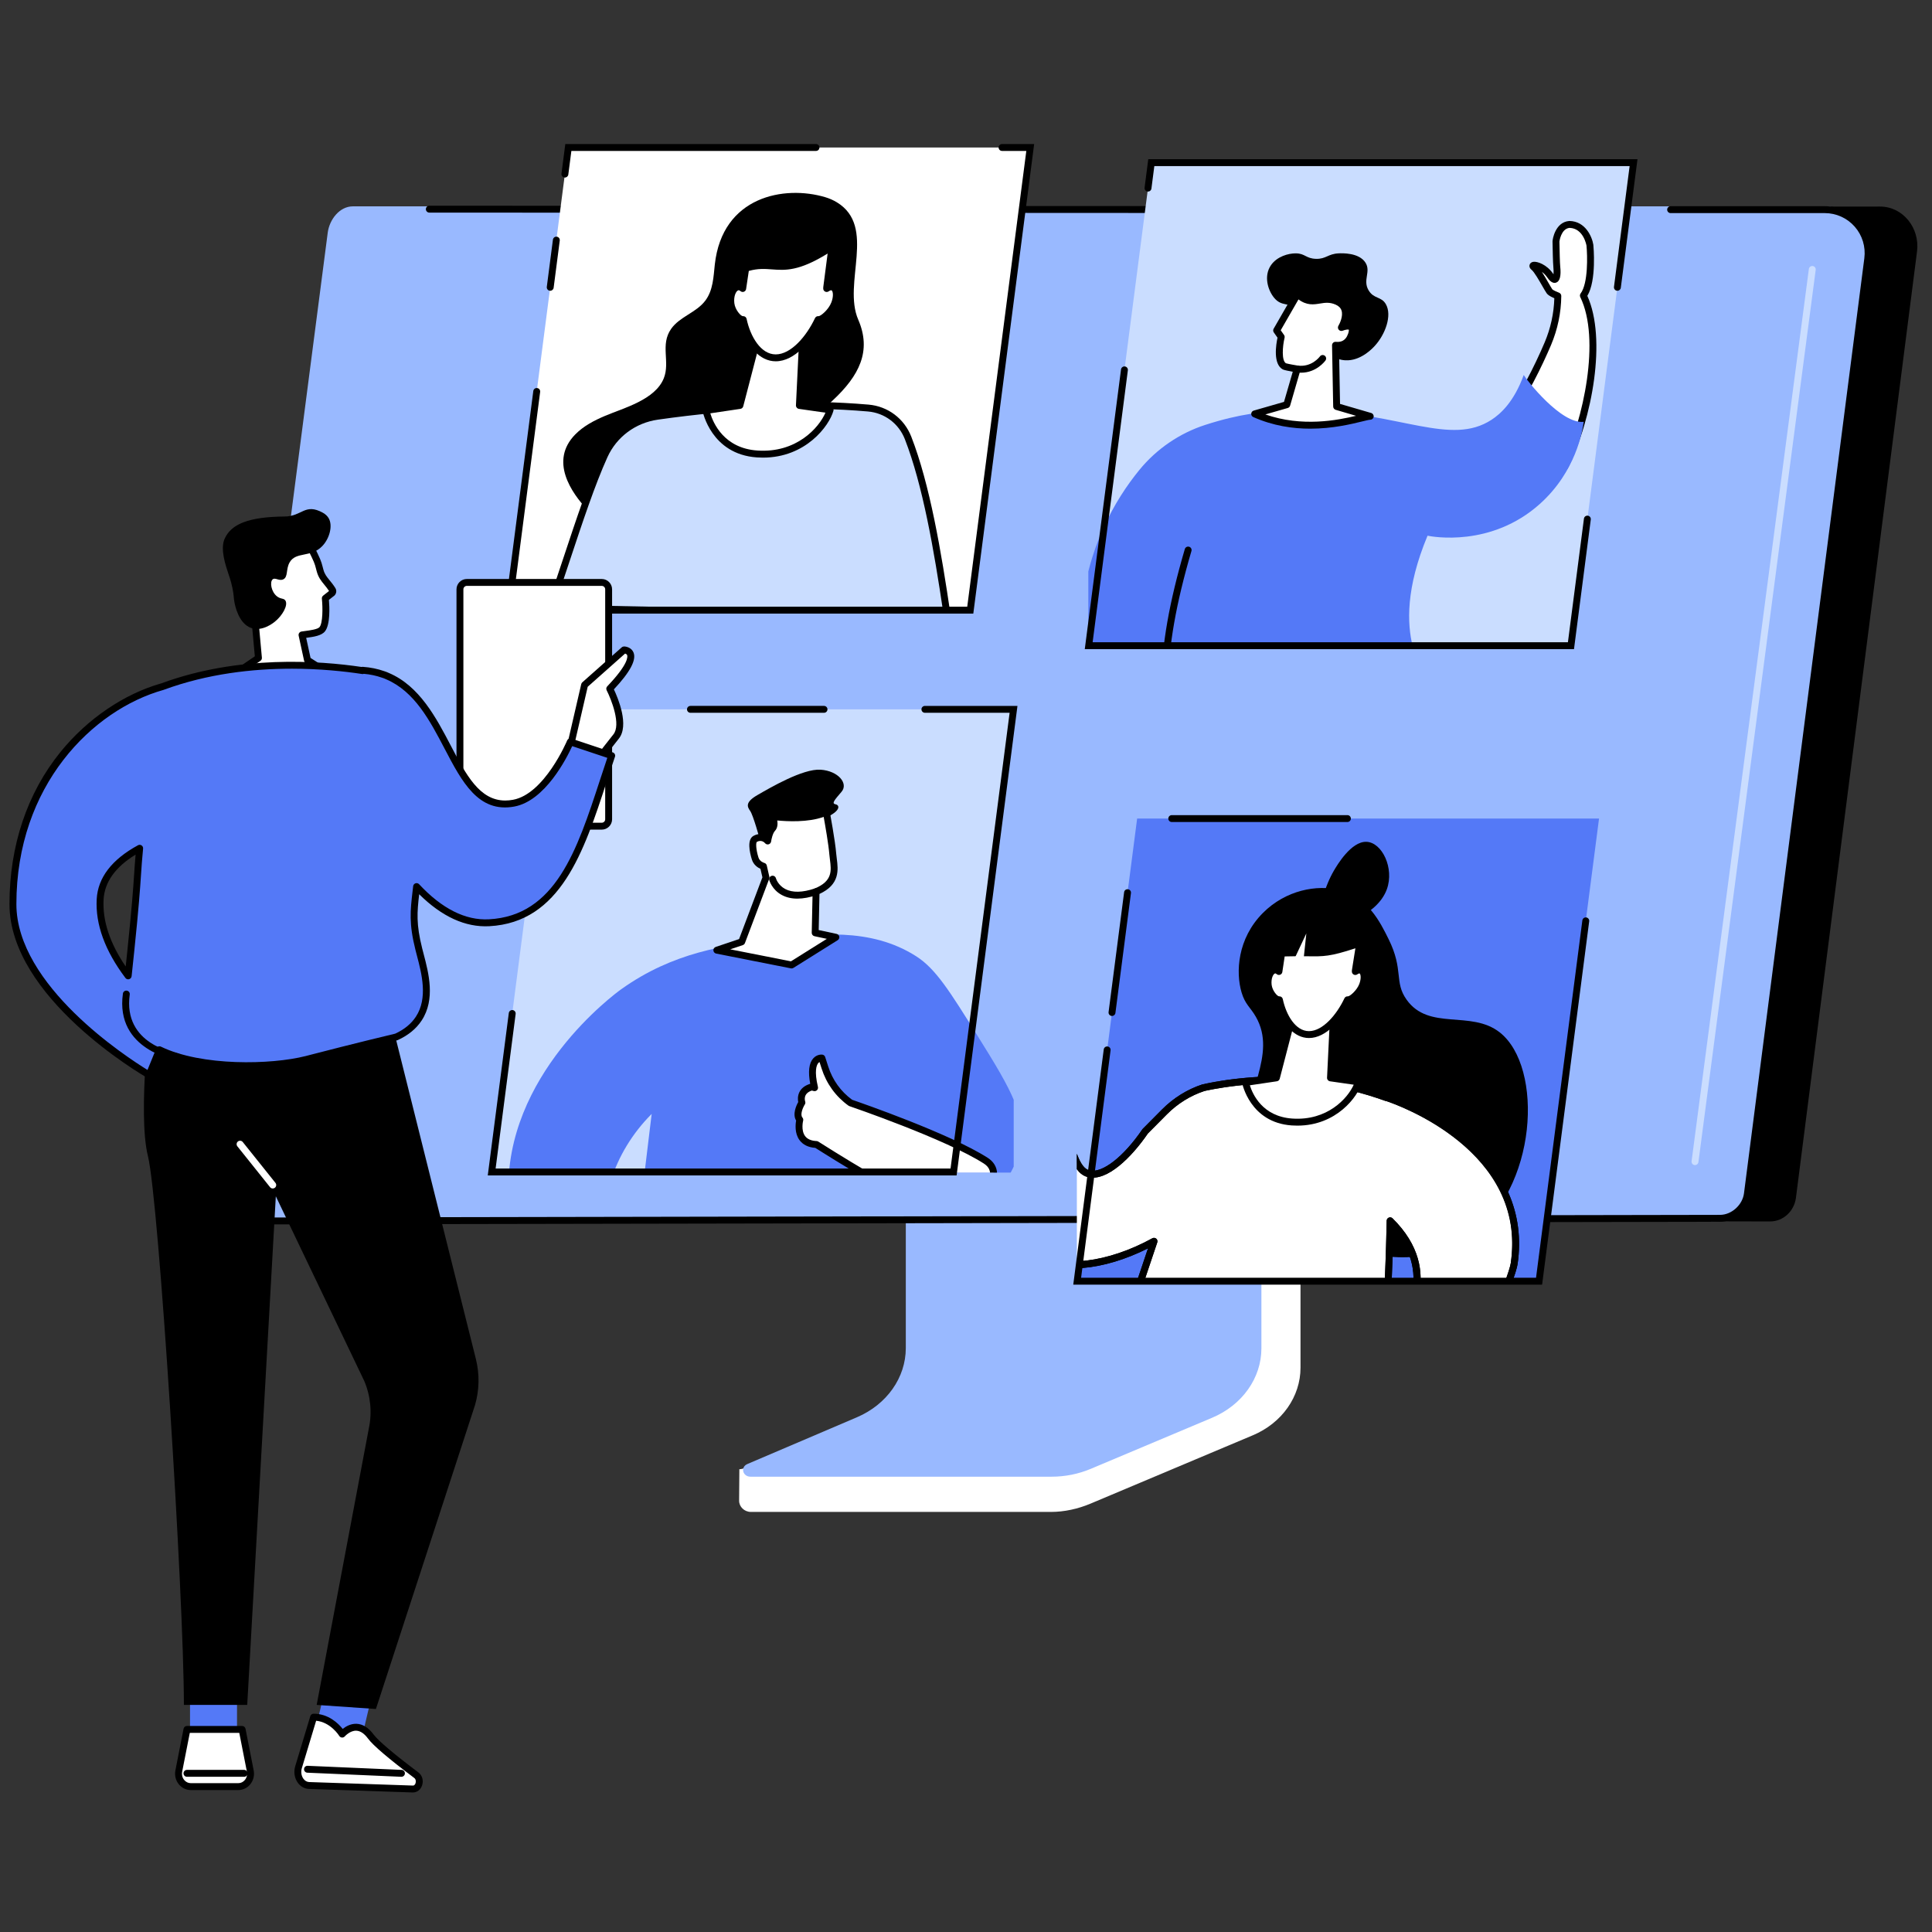 <?xml version="1.0" encoding="UTF-8" standalone="no"?>
<!-- Created with Inkscape (http://www.inkscape.org/) -->

<svg
   version="1.1"
   id="svg1"
   width="3133.333"
   height="3133.333"
   viewBox="0 0 3133.333 3133.333"
   xmlns="http://www.w3.org/2000/svg"
   xmlns:svg="http://www.w3.org/2000/svg">
  <rect x="0" y="0" width="3133.333" height="3133.333" fill="#333333" stroke="none"/>
  <defs
     id="defs1">
    <clipPath
       clipPathUnits="userSpaceOnUse"
       id="clipPath11">
      <path
         d="m 6930,15310 h 6380 v 5660 H 6930 Z"
         transform="translate(0,-2.5000001e-4)"
         id="path11" />
    </clipPath>
    <clipPath
       clipPathUnits="userSpaceOnUse"
       id="clipPath12">
      <path
         d="m 6930,15310 h 6380 v 5660 H 6930 Z"
         transform="translate(0,-2.5000001e-4)"
         id="path12" />
    </clipPath>
    <clipPath
       clipPathUnits="userSpaceOnUse"
       id="clipPath13">
      <path
         d="m 6930,15310 h 6380 v 5660 H 6930 Z"
         transform="translate(0,-2.5000001e-4)"
         id="path13" />
    </clipPath>
    <clipPath
       clipPathUnits="userSpaceOnUse"
       id="clipPath14">
      <path
         d="m 6930,15310 h 6380 v 5660 H 6930 Z"
         transform="translate(0,-2.5000001e-4)"
         id="path14" />
    </clipPath>
    <clipPath
       clipPathUnits="userSpaceOnUse"
       id="clipPath15">
      <path
         d="m 6930,15310 h 6380 v 5660 H 6930 Z"
         transform="translate(0,-2.5000001e-4)"
         id="path15" />
    </clipPath>
    <clipPath
       clipPathUnits="userSpaceOnUse"
       id="clipPath16">
      <path
         d="m 6930,15310 h 6380 v 5660 H 6930 Z"
         transform="translate(0,-2.5000001e-4)"
         id="path16" />
    </clipPath>
    <clipPath
       clipPathUnits="userSpaceOnUse"
       id="clipPath17">
      <path
         d="m 6930,15310 h 6380 v 5660 H 6930 Z"
         transform="translate(0,-2.5000001e-4)"
         id="path17" />
    </clipPath>
    <clipPath
       clipPathUnits="userSpaceOnUse"
       id="clipPath29">
      <path
         d="m 6730,8460 h 6370 v 5650 H 6730 Z"
         transform="translate(0,-2.5000001e-4)"
         id="path29" />
    </clipPath>
    <clipPath
       clipPathUnits="userSpaceOnUse"
       id="clipPath30">
      <path
         d="m 6730,8460 h 6370 v 5650 H 6730 Z"
         transform="translate(0,-2.5000001e-4)"
         id="path30" />
    </clipPath>
    <clipPath
       clipPathUnits="userSpaceOnUse"
       id="clipPath31">
      <path
         d="m 6730,8460 h 6370 v 5650 H 6730 Z"
         transform="translate(0,-2.5000001e-4)"
         id="path31" />
    </clipPath>
    <clipPath
       clipPathUnits="userSpaceOnUse"
       id="clipPath32">
      <path
         d="m 6730,8460 h 6370 v 5650 H 6730 Z"
         transform="translate(0,-2.5000001e-4)"
         id="path32" />
    </clipPath>
    <clipPath
       clipPathUnits="userSpaceOnUse"
       id="clipPath33">
      <path
         d="m 6730,8460 h 6370 v 5650 H 6730 Z"
         transform="translate(0,-2.5000001e-4)"
         id="path33" />
    </clipPath>
    <clipPath
       clipPathUnits="userSpaceOnUse"
       id="clipPath34">
      <path
         d="m 6730,8460 h 6370 v 5650 H 6730 Z"
         transform="translate(0,-2.5000001e-4)"
         id="path34" />
    </clipPath>
    <clipPath
       clipPathUnits="userSpaceOnUse"
       id="clipPath35">
      <path
         d="m 6730,8460 h 6370 v 5650 H 6730 Z"
         transform="translate(0,-2.5000001e-4)"
         id="path35" />
    </clipPath>
    <clipPath
       clipPathUnits="userSpaceOnUse"
       id="clipPath46">
      <path
         d="m 13870,7130 h 6370 v 5650 h -6370 z"
         transform="translate(0,-2.5000001e-4)"
         id="path46" />
    </clipPath>
    <clipPath
       clipPathUnits="userSpaceOnUse"
       id="clipPath47">
      <path
         d="m 13870,7130 h 6370 v 5650 h -6370 z"
         transform="translate(0,-2.5000001e-4)"
         id="path47" />
    </clipPath>
    <clipPath
       clipPathUnits="userSpaceOnUse"
       id="clipPath48">
      <path
         d="m 13870,7130 h 6370 v 5650 h -6370 z"
         transform="translate(0,-2.5000001e-4)"
         id="path48" />
    </clipPath>
    <clipPath
       clipPathUnits="userSpaceOnUse"
       id="clipPath49">
      <path
         d="m 13870,7130 h 6370 v 5650 h -6370 z"
         transform="translate(0,-2.5000001e-4)"
         id="path49" />
    </clipPath>
    <clipPath
       clipPathUnits="userSpaceOnUse"
       id="clipPath50">
      <path
         d="m 13870,7130 h 6370 v 5650 h -6370 z"
         transform="translate(0,-2.5000001e-4)"
         id="path50" />
    </clipPath>
    <clipPath
       clipPathUnits="userSpaceOnUse"
       id="clipPath51">
      <path
         d="m 13870,7130 h 6370 v 5650 h -6370 z"
         transform="translate(0,-2.5000001e-4)"
         id="path51" />
    </clipPath>
    <clipPath
       clipPathUnits="userSpaceOnUse"
       id="clipPath52">
      <path
         d="m 13870,7130 h 6370 v 5650 h -6370 z"
         transform="translate(0,-2.5000001e-4)"
         id="path52" />
    </clipPath>
    <clipPath
       clipPathUnits="userSpaceOnUse"
       id="clipPath53">
      <path
         d="m 13870,7130 h 6370 v 5650 h -6370 z"
         transform="translate(0,-2.5000001e-4)"
         id="path53" />
    </clipPath>
    <clipPath
       clipPathUnits="userSpaceOnUse"
       id="clipPath54">
      <path
         d="m 13870,7130 h 6370 v 5650 h -6370 z"
         transform="translate(0,-2.5000001e-4)"
         id="path54" />
    </clipPath>
    <clipPath
       clipPathUnits="userSpaceOnUse"
       id="clipPath55">
      <path
         d="m 13870,7130 h 6370 v 5650 h -6370 z"
         transform="translate(0,-2.5000001e-4)"
         id="path55" />
    </clipPath>
    <clipPath
       clipPathUnits="userSpaceOnUse"
       id="clipPath70">
      <path
         d="m 14010,14880 h 6650 v 5900 h -6650 z"
         transform="translate(0,-2.5000001e-4)"
         id="path70" />
    </clipPath>
    <clipPath
       clipPathUnits="userSpaceOnUse"
       id="clipPath71">
      <path
         d="m 14010,14880 h 6650 v 5900 h -6650 z"
         transform="translate(0,-2.5000001e-4)"
         id="path71" />
    </clipPath>
    <clipPath
       clipPathUnits="userSpaceOnUse"
       id="clipPath72">
      <path
         d="m 14010,14880 h 6650 v 5900 h -6650 z"
         transform="translate(0,-2.5000001e-4)"
         id="path72" />
    </clipPath>
    <clipPath
       clipPathUnits="userSpaceOnUse"
       id="clipPath73">
      <path
         d="m 14010,14880 h 6650 v 5900 h -6650 z"
         transform="translate(0,-2.5000001e-4)"
         id="path73" />
    </clipPath>
    <clipPath
       clipPathUnits="userSpaceOnUse"
       id="clipPath74">
      <path
         d="m 14010,14880 h 6650 v 5900 h -6650 z"
         transform="translate(0,-2.5000001e-4)"
         id="path74" />
    </clipPath>
    <clipPath
       clipPathUnits="userSpaceOnUse"
       id="clipPath75">
      <path
         d="m 14010,14880 h 6650 v 5900 h -6650 z"
         transform="translate(0,-2.5000001e-4)"
         id="path75" />
    </clipPath>
    <clipPath
       clipPathUnits="userSpaceOnUse"
       id="clipPath76">
      <path
         d="m 14010,14880 h 6650 v 5900 h -6650 z"
         transform="translate(0,-2.5000001e-4)"
         id="path76" />
    </clipPath>
    <clipPath
       clipPathUnits="userSpaceOnUse"
       id="clipPath77">
      <path
         d="m 14010,14880 h 6650 v 5900 h -6650 z"
         transform="translate(0,-2.5000001e-4)"
         id="path77" />
    </clipPath>
  </defs>
  <g
     id="g1">
    <g
       id="g143"
       transform="translate(-98.259,-306.403)">
      <path
         id="path3"
         d="m 16552,9790.31 -4295.8,-26.95 c -27.9,0 -37,-25.82 -37,-50.63 V 6057.85 c 0,-349.92 -2440.8,-1259.06 -2464.59,-1212.89 l -2.89,-386.8 c -0.16,-71.99 63.08,-135.82 143.83,-135.82 h 53.67 c 0.39,0 0.78,0 1.13,0 h 3601.75 c 167.2,0 332.2,37.39 483.5,100.75 l 1980.3,833.82 c 356.5,150.08 581.4,472.5 581.4,824.18 v 3658.64 c 0,24.76 -17.5,50.58 -45.3,50.58"
         style="fill:#ffffff;fill-opacity:1;fill-rule:nonzero;stroke:none"
         transform="matrix(0.133,0,0,-0.133,0,3333.333)" />
      <path
         id="path4"
         d="M 11784.2,9976.29 V 6320.62 c 0,-360.35 -231.9,-688.74 -596.3,-844.17 l -1335.99,-570.2 c -87.22,-37.27 -57.46,-154.26 39.3,-154.26 h 3670.39 c 165.2,0 328.1,32.7 477.4,95.51 l 1480.1,623.09 c 367.1,154.53 601.3,484.21 601.3,846.44 v 3659.26 c 0,15 -13.6,27.11 -30.4,27.11 h -4275.4 c -16.8,0 -30.4,-12.11 -30.4,-27.11"
         style="fill:#99b9ff;fill-opacity:1;fill-rule:nonzero;stroke:none"
         transform="matrix(0.133,0,0,-0.133,0,3333.333)" />
      <path
         id="path5"
         d="m 3781.99,7904.88 17663.61,-38.55 306.8,-0.63 570.2,-1.29 c 162.1,0 295.2,126.57 315.8,287.58 l 1476.9,11541.91 c 35.9,280.9 -168.8,546.1 -451.4,546.1 L 5363.16,20223.4 3781.99,7904.88"
         style="fill:#000000;fill-opacity:1;fill-rule:nonzero;stroke:none"
         transform="matrix(0.133,0,0,-0.133,0,3333.333)" />
      <path
         id="path6"
         d="m 22977.5,20242.6 c 318.6,0 577.5,-320.8 536.8,-637.6 L 22026.7,8151.48 c -20.7,-161.01 -157.4,-281.6 -319.4,-281.6 l -139.4,-5.31 -18030.83,5.31 c -194.3,0 -344.37,171.1 -319.49,364.3 l 1517.5,11686.62 c 20.7,161 144.57,321.8 306.52,321.8 h 17935.9"
         style="fill:#99b9ff;fill-opacity:1;fill-rule:nonzero;stroke:none"
         transform="matrix(0.133,0,0,-0.133,0,3333.333)" />
      <path
         id="path7"
         d="m 3537.15,7827.81 c -104.61,0 -204.18,45.16 -273.28,123.64 -69.38,78.82 -101.41,183.9 -88.01,288.2 l 1075.43,8028.25 c 3.09,23.1 24.33,39.1 47.26,36.2 23.05,-3.2 39.18,-24.3 36.1,-47.3 L 3259.22,8228.55 c -10.27,-80 14.41,-160.85 67.81,-221.56 53.13,-60.39 129.69,-95 210.04,-95 l 18176.03,32.81 c 140,0 273.6,120.2 291.9,262.39 l 1467.6,11403.31 c 17.8,139.3 -24.9,279.5 -117.6,384.9 -92.2,104.8 -225.2,164.9 -364.6,164.9 h -1879.9 c -23.3,0 -42.1,18.8 -42.1,42.1 0,23.3 18.8,42.1 42.1,42.1 h 1879.9 c 163.6,0 319.6,-70.6 427.8,-193.6 108.6,-123.5 158.8,-287.9 137.7,-451.2 L 22088.4,8196.52 c -23.7,-185.19 -192.1,-335.78 -375.2,-335.78 L 3537.15,7827.81"
         style="fill:#000000;fill-opacity:1;fill-rule:nonzero;stroke:none"
         transform="matrix(0.133,0,0,-0.133,0,3333.333)" />
      <path
         id="path8"
         d="m 17956.6,20160.3 -11982.65,6.1 c -23.25,0 -42.04,18.8 -42.04,42.1 0,23.2 18.83,42 42.04,42 0,0 0,0 0.03,0 l 11982.72,-6 c 23.1,0 41.9,-18.9 41.9,-42.1 0,-23.3 -18.8,-42.1 -42,-42.1"
         style="fill:#000000;fill-opacity:1;fill-rule:nonzero;stroke:none"
         transform="matrix(0.133,0,0,-0.133,0,3333.333)" />
      <path
         id="path9"
         d="m 21407.8,8551.64 c -1.7,0 -3.5,0 -5.5,0.24 -23,3.04 -39.2,24.17 -36.2,47.18 l 1430,10879.64 c 3,23 24.2,39.3 47.2,36.3 23,-3.1 39.3,-24.2 36.2,-47.2 l -1430,-10879.68 c -2.7,-21.09 -20.8,-36.48 -41.7,-36.48"
         style="fill:#caddff;fill-opacity:1;fill-rule:nonzero;stroke:none"
         transform="matrix(0.133,0,0,-0.133,0,3333.333)" />
      <path
         id="path10"
         d="M 12570.5,15318.9 H 6938.05 l 731.09,5641.5 h 5632.46 l -731.1,-5641.5"
         style="fill:#ffffff;fill-opacity:1;fill-rule:nonzero;stroke:none"
         transform="matrix(0.133,0,0,-0.133,0,3333.333)" />
      <g
         id="g24">
        <path
           d="m 10803.2,20354 c 49.7,-14.9 97,-35.6 141,-62.4 486.4,-297 66.9,-985.2 260.1,-1430.9 165.6,-382.1 12.2,-683.9 -313.5,-986.7 -188.5,-175.2 -363,-320.8 -445.5,-566.3 -47.6,-141.5 -73.3,-287.4 -128.5,-427.1 -272.7,-689.3 -1100.32,-903.4 -1704.85,-753.7 -270.47,66.9 -512.57,208.2 -698.43,402.7 -214.77,224.7 -474.18,610.1 -160.71,931 101.41,103.8 232.89,171.7 364.22,227.3 228.59,96.8 612.27,195.9 716.72,459.8 78.63,198.8 -46.6,407.1 88.44,600.2 105.51,151 305.11,197 416.68,344.3 96.36,127.3 99.8,290.6 116.36,441 91.68,833.3 848.67,970.3 1347.97,820.8"
           style="fill:#000000;fill-opacity:1;fill-rule:nonzero;stroke:none"
           transform="matrix(0.133,0,0,-0.133,0,3333.333)"
           clip-path="url(#clipPath11)"
           id="path18" />
        <path
           d="m 7446.09,15343.6 c 213.13,602.6 436.88,1362.3 661.33,1857.4 118.44,261.3 364.03,442 648.05,482.3 884.41,125.5 1744.93,170.7 2570.63,99.9 218.3,-18.8 406.4,-160.7 485.9,-365 218.7,-561.6 356.3,-1345.6 478,-2172.8 l -4843.91,98.2"
           style="fill:#caddff;fill-opacity:1;fill-rule:nonzero;stroke:none"
           transform="matrix(0.133,0,0,-0.133,0,3333.333)"
           clip-path="url(#clipPath12)"
           id="path19" />
        <path
           d="m 7505.04,15384.4 4736.16,-95.9 c -114.4,771.1 -251,1556.1 -468.3,2114.5 -74.4,191.1 -247,320.8 -450.6,338.3 -779.7,66.9 -1617.42,34.4 -2560.93,-99.6 -273.05,-38.8 -503.21,-210 -615.63,-458 -151.83,-335.1 -304.72,-795.9 -452.62,-1241.8 -61.99,-186.9 -125.89,-379.6 -188.08,-557.5 z M 12290,15203.2 c -0.2,0 -0.6,0 -0.9,0.2 l -4843.87,98 c -13.51,0.3 -26.09,7 -33.75,18.2 -7.69,11.1 -9.57,25.2 -5.07,37.9 67.93,192.1 138.55,405 206.87,610.9 148.56,447.9 302.15,910.9 455.86,1250 124.34,274.4 378.71,463.8 680.43,506.6 949.84,134.8 1793.73,167.5 2580.03,100.1 235.6,-20.2 435.5,-170.3 521.6,-391.6 225,-577.9 363.9,-1390.3 480.4,-2182.1 1.8,-12.1 -1.9,-24.6 -10,-33.9 -8,-9 -19.5,-14.3 -31.6,-14.3"
           style="fill:#000000;fill-opacity:1;fill-rule:nonzero;stroke:none"
           transform="matrix(0.133,0,0,-0.133,0,3333.333)"
           clip-path="url(#clipPath13)"
           id="path20" />
        <path
           d="m 9975.43,18637.5 -214.18,-822.7 -413.36,-61.4 c 0,0 91.17,-493.7 623.09,-530.3 531.92,-36.3 834.42,339.4 890.22,537.8 l -374.5,53.8 38.6,798.5 -549.87,24.3"
           style="fill:#ffffff;fill-opacity:1;fill-rule:nonzero;stroke:none"
           transform="matrix(0.133,0,0,-0.133,0,3333.333)"
           clip-path="url(#clipPath14)"
           id="path21" />
        <path
           d="m 9761.25,17814.8 h 0.23 z m -361.09,-96.1 c 34.72,-115.5 165.58,-425.6 573.75,-453.6 475.49,-32.8 750.89,276.4 830.29,461.5 l -323.6,46.5 c -21.3,3.1 -37,22 -36,43.6 l 36.7,756.3 -473.8,20.9 -205.55,-789.6 c -4.33,-16.4 -17.93,-28.6 -34.61,-31.1 z m 642.44,-540.1 c -24.3,0 -49.12,0.9 -74.44,2.6 -557.96,38.2 -660.66,559.4 -661.6,564.5 -2.11,11.4 0.47,23 7.11,32.2 6.64,9.3 16.76,15.4 28.05,17.2 l 385.82,57.2 207.19,795.8 c 4.96,19.2 22.5,32.3 42.46,31.3 l 550.01,-24.2 c 11.2,-0.5 21.6,-5.5 29.2,-13.6 7.5,-8.3 11.5,-19.3 10.8,-30.4 l -36.7,-760.3 336.6,-48.4 c 12,-1.7 22.7,-8.5 29.3,-18.7 6.6,-10.2 8.5,-22.7 5.2,-34.4 -52.2,-185.5 -338.4,-570.8 -859,-570.8"
           style="fill:#000000;fill-opacity:1;fill-rule:nonzero;stroke:none"
           transform="matrix(0.133,0,0,-0.133,0,3333.333)"
           clip-path="url(#clipPath15)"
           id="path22" />
        <path
           d="m 10887.9,19259.7 c -20.8,5.5 -44.8,-2.2 -68.5,-19.2 0.2,4.7 0.4,9.5 0.6,14 l 64.4,496.9 c -613,-407.4 -683.2,-146.9 -1052.17,-263.5 0,0 -33.71,-231 -36.92,-247.2 -19.33,17 -41.21,24.3 -63.32,19 -56.21,-13.6 -92.34,-104.4 -80.39,-202.6 11.45,-95 93.87,-200.8 150.2,-195.4 53.04,-250.5 197.42,-466.4 396.1,-466.4 198.8,0 399.1,215.9 517.1,466.4 55,-5.4 164.7,100.4 200.9,195.4 37.2,98.2 24.8,189 -28,202.6"
           style="fill:#ffffff;fill-opacity:1;fill-rule:nonzero;stroke:none"
           transform="matrix(0.133,0,0,-0.133,0,3333.333)"
           clip-path="url(#clipPath16)"
           id="path23" />
        <path
           d="m 9801.8,18903.8 c 19.61,0 37.03,-13.7 41.09,-33.3 45.66,-215.6 173.21,-433.1 355.11,-433.1 187,0 375.2,222.1 479,442.3 7.6,16.1 24.4,25.8 42.2,23.9 25.2,-2.2 122.7,77.4 157.4,168.3 23.8,62.6 22.2,114 10.3,137.3 -4.4,8.5 -8.3,9.6 -9.6,9.8 -5.6,1.4 -17.3,-1.1 -33.3,-12.6 -13.2,-9.4 -30.4,-10.5 -44.6,-2.8 -14.3,7.7 -22.8,22.8 -22.1,38.9 l 0.6,13 c 0.1,1.5 0.2,2.9 0.3,4.5 l 52.8,407.2 c -350.8,-217.6 -517.9,-205.1 -679.8,-193.2 -86.8,6.4 -169.05,12.5 -281.36,-18.8 -9.64,-66 -30.5,-208.7 -33.32,-222.6 -2.93,-14.7 -13.47,-26.8 -27.73,-31.7 -14.22,-4.8 -29.88,-1.6 -41.17,8.3 -9.57,8.3 -18.09,11.5 -25.71,9.7 -26.71,-6.5 -59.02,-70.9 -48.59,-156.9 9.92,-82.5 80.12,-158.4 103.4,-158.4 0.39,0 0.62,0 1.01,0 1.41,0.1 2.7,0.2 4.07,0.2 z m 396.2,-550.6 c -195.1,0 -362.22,184.1 -431.05,471.4 -75.04,24.8 -145.86,134 -157.18,227.4 -14.77,122.6 33.55,229.4 112.3,248.7 13.36,3.1 26.84,3.6 40.2,1.6 8,53.1 19.96,134.2 28.24,191.7 2.38,15.9 13.59,29.1 28.98,33.9 140.78,44.6 241.01,37.2 337.81,30.1 166.5,-12.4 323.8,-24.1 703.9,228.5 13.6,9.1 31.4,9.4 45.4,0.7 14,-8.7 21.6,-24.9 19.5,-41.1 l -57.4,-442.7 c 10.2,0.5 20.1,-0.5 29.7,-3 27.3,-7 49.1,-25.2 63.2,-52.7 25.9,-50 23.4,-126.9 -6.4,-205.6 -34.9,-91.7 -133.6,-199.4 -212.3,-219.3 -109.4,-221.3 -313.2,-469.6 -544.9,-469.6"
           style="fill:#000000;fill-opacity:1;fill-rule:nonzero;stroke:none"
           transform="matrix(0.133,0,0,-0.133,0,3333.333)"
           clip-path="url(#clipPath17)"
           id="path24" />
      </g>
      <path
         id="path25"
         d="m 7448.28,19213.4 c -1.83,0 -3.63,0.1 -5.47,0.2 -23.04,3.1 -39.29,24.2 -36.33,47.2 l 74.61,575.5 c 2.97,23.1 24.22,39.3 47.11,36.3 23.05,-3 39.26,-24 36.29,-47.2 l -74.57,-575.4 c -2.73,-21.2 -20.86,-36.6 -41.64,-36.6"
         style="fill:#000000;fill-opacity:1;fill-rule:nonzero;stroke:none"
         transform="matrix(0.133,0,0,-0.133,0,3333.333)" />
      <path
         id="path26"
         d="M 12607.3,15276.8 H 6890.16 l 351.75,2714.1 c 2.97,23 24.18,39.1 47.07,36.2 23.09,-2.9 39.3,-24 36.33,-47.2 L 6985.9,15360.8 h 5547.5 l 720.3,5557.6 h -295.9 c -23.2,0 -42.1,18.8 -42.1,42 0,23.2 18.9,42 42.1,42 h 391.6 l -742.1,-5725.6"
         style="fill:#000000;fill-opacity:1;fill-rule:nonzero;stroke:none"
         transform="matrix(0.133,0,0,-0.133,0,3333.333)" />
      <path
         id="path27"
         d="m 7627.19,20594 c -1.8,0 -3.64,0.2 -5.43,0.3 -23.09,3 -39.34,24.1 -36.33,47.2 l 46.76,360.9 h 3057.01 c 23.3,0 42.1,-18.8 42.1,-42 0,-23.2 -18.8,-42 -42.1,-42 H 7706.13 l -37.3,-287.7 c -2.74,-21.3 -20.82,-36.7 -41.64,-36.7"
         style="fill:#000000;fill-opacity:1;fill-rule:nonzero;stroke:none"
         transform="matrix(0.133,0,0,-0.133,0,3333.333)" />
      <path
         id="path28"
         d="M 12366.8,8467.58 H 6734.41 l 731.1,5641.42 h 5632.39 l -731.1,-5641.42"
         style="fill:#caddff;fill-opacity:1;fill-rule:nonzero;stroke:none"
         transform="matrix(0.133,0,0,-0.133,0,3333.333)" />
      <g
         id="g42">
        <path
           d="m 12660.3,10126 c -340.4,545.8 -510.6,818.7 -747.3,970.6 -561.2,360.3 -1222.3,275.8 -1783.3,204.1 -553.14,-70.9 -1180.32,-151 -1815.91,-604.8 -82.77,-59 -1428.4,-1050.2 -1374.22,-2506.49 18.59,-500.5 198.87,-957.11 500.63,-1322.26 255.85,314.53 546.87,503.51 716.87,596.25 -0.39,1.4 -0.86,2.65 -1.21,4.06 -149.34,573.91 55.82,1233.63 529.45,1708.05 -71.4,-591.06 -142.81,-1182.11 -214.22,-1773.17 89.93,-115.11 240.12,-264.53 470.24,-320.11 523.67,-126.45 932.73,361.21 1596.77,408.28 248.5,17.54 597.9,-22.03 1008.2,-295.24 -9.7,543.64 -19.4,1087.11 -29.1,1630.71 8.4,-75.82 62.7,-494.38 435,-702.23 74.2,-41.45 368.9,-206.02 695.2,-66.48 370.7,158.2 500.3,587.96 515.5,641.01 119.4,417.58 -86.2,759.96 -502.6,1427.72"
           style="fill:#5479f7;fill-opacity:1;fill-rule:nonzero;stroke:none"
           transform="matrix(0.133,0,0,-0.133,0,3333.333)"
           clip-path="url(#clipPath29)"
           id="path36" />
        <path
           d="m 12760,8605.31 c -477.7,306.25 -1649.8,705 -1649.8,705 -147.7,105.94 -256.4,255.78 -312.6,432.07 l -36.7,114.61 c 0,0 -179.9,21.1 -89.1,-361.76 -39.8,8.4 -18.8,14.77 -48.6,4.85 -152.6,-50.74 -105.7,-186.21 -105.7,-186.21 0,0 -88,-137.35 -25.8,-209.85 0,0 -76.2,-287.69 202.7,-301.21 0,0 1206.8,-772.38 1533.9,-830.39 327.1,-57.89 840.4,434.85 531.7,632.89"
           style="fill:#ffffff;fill-opacity:1;fill-rule:nonzero;stroke:none"
           transform="matrix(0.133,0,0,-0.133,0,3333.333)"
           clip-path="url(#clipPath30)"
           id="path37" />
        <path
           d="m 10638.6,9460.9 c -107.2,-35.86 -86.5,-117.5 -81.3,-133.56 4,-12.07 2.4,-25.54 -4.3,-36.09 -23.2,-36.41 -60.8,-123.24 -29.4,-159.77 9.1,-10.54 12.3,-24.8 8.8,-38.28 -0.3,-1.01 -29.2,-115.62 23.5,-187.34 27.5,-37.27 74.8,-57.89 140.5,-61.06 7.3,-0.27 14.4,-2.53 20.7,-6.48 11.9,-7.77 1203.5,-768.59 1518.5,-824.45 204.2,-36.1 489,166.99 560.9,350.93 34.7,88.64 14.8,157.58 -59.3,205 -467.9,300.04 -1628.8,696.65 -1640.5,700.71 -3.9,1.29 -7.6,3.16 -11,5.58 -155.7,111.8 -269.3,268.64 -328.2,453.44 l -25.3,78.99 c -5,-2.93 -10.3,-7.11 -15.5,-13.09 -21.3,-25.2 -50,-96.41 -4,-290.39 3.4,-14.1 -0.7,-28.75 -10.8,-39.06 -10,-10.39 -24.6,-14.85 -38.8,-11.8 -10.6,2.15 -18.4,4.45 -24.5,6.72 z M 12283,7925.74 c -21.1,0 -41.8,1.64 -62.1,5.35 -319.8,56.57 -1419,753.32 -1540,830.39 -86.7,6.49 -151.6,38.44 -193,95.04 -60.7,82.89 -49.3,193.17 -41.1,238.21 -47.1,78.36 2.5,184.18 25.7,225.78 -5.2,26.17 -9.1,73.36 14.2,120.82 22.7,45.78 64.1,78.98 123.3,98.71 3,1.01 5.8,1.87 8.6,2.77 -27.6,147.54 -15.4,251.6 36.5,309.85 46.2,52.03 104.2,46.91 110.7,46.17 16.4,-1.92 30.1,-13.24 35.2,-29.03 l 36.7,-114.72 c 52.7,-165.47 153.7,-306.13 292.1,-406.99 101,-34.73 1193.7,-413.09 1652.8,-707.43 107.8,-69.06 141.5,-180.86 92.2,-306.52 -76.7,-196.25 -356.4,-408.4 -591.8,-408.4"
           style="fill:#000000;fill-opacity:1;fill-rule:nonzero;stroke:none"
           transform="matrix(0.133,0,0,-0.133,0,3333.333)"
           clip-path="url(#clipPath31)"
           id="path38" />
        <path
           d="m 10002.4,12529.6 c 0,0 -79,288.6 -115.88,340.8 -37.03,52.1 -62.97,106.5 89.81,194.3 152.77,87.9 552.77,322.9 768.87,308.4 216.1,-14.5 341.2,-168.4 255.6,-268.8 -85.7,-100.7 -124.4,-142.9 -74.2,-152.7 50,-9.8 67.3,-72.1 -94.6,-152.8 -161.7,-80.8 -739.8,-438.5 -829.6,-269.2"
           style="fill:#000000;fill-opacity:1;fill-rule:nonzero;stroke:none"
           transform="matrix(0.133,0,0,-0.133,0,3333.333)"
           clip-path="url(#clipPath32)"
           id="path39" />
        <path
           d="m 10679.2,11383.9 10.6,502 c 287.5,118.3 216,308.8 204.1,458.5 -13,161 -79.4,512.7 -79.4,512.7 -239.3,-115.6 -655.1,-53.7 -655.1,-53.7 0,0 42.7,-100.8 -1.1,-146.9 -43.7,-46.1 -58.1,-152.6 -58.1,-152.6 0,0 -62.2,75.8 -153.01,25.7 -51.25,-28.3 -23.67,-162.8 -0.12,-238.7 23.52,-75.8 100.83,-94.9 100.83,-94.9 0,0 16.5,-71.9 31.4,-138.5 l -296.06,-783.4 -303.47,-102 911.93,-180.2 539.6,337.9 -252.1,54.1"
           style="fill:#ffffff;fill-opacity:1;fill-rule:nonzero;stroke:none"
           transform="matrix(0.133,0,0,-0.133,0,3333.333)"
           clip-path="url(#clipPath33)"
           id="path40" />
        <path
           d="m 9643.2,11182.7 740.4,-146.3 437.5,274.1 -150.7,32.3 c -19.7,4.2 -33.7,21.9 -33.3,42 l 10.8,502 c 0.2,16.6 10.5,31.5 26,38 219,90.1 202.5,217.3 185.2,352 -2.8,22 -5.5,43.4 -7.2,64.2 -9.7,120.6 -50.5,354 -69.2,457.1 -191.1,-69.7 -448,-55.6 -565.9,-43.9 6.6,-40.6 5.5,-91.3 -27.9,-126.7 -28.2,-29.6 -43.7,-105.2 -47,-129.3 -2.1,-16.6 -14.1,-30.3 -30.1,-34.9 -16.2,-4.4 -33.5,0.9 -44,13.9 -6.8,7.8 -44.3,46.6 -100.26,15.5 -12.07,-11.6 -12.46,-85.8 19.73,-189.4 15.93,-51.4 68.83,-66 71.13,-66.6 15,-4 27,-16 30.5,-31.3 0,0 16.5,-72 31.5,-138.6 1.8,-8 1.2,-16.4 -1.8,-24.1 l -295.94,-783.5 c -4.46,-11.7 -13.99,-20.8 -25.94,-24.9 z m 748.5,-232.9 c -2.6,0 -5.4,0.2 -8.1,0.8 l -911.96,180.3 c -18.71,3.7 -32.58,19.5 -33.83,38.5 -1.17,19.1 10.55,36.5 28.6,42.6 l 284.64,95.7 284.55,753 c -9,39.8 -18.2,79.9 -23.7,103.7 -31.78,14.2 -84.17,46.9 -105.02,114.1 -27.35,88.2 -61.18,243.1 19.96,287.9 56.36,31 107.26,25.7 145.76,8.8 10.5,36.9 27.9,81.3 55.2,110.2 16,16.9 6.1,70 -7.1,101.7 -5.7,14 -3.7,30.2 5.7,42.2 9.3,11.9 24.3,18 39.3,15.7 4,-0.6 405.7,-58.6 630.6,50 11.7,5.6 25.5,5.5 37.3,-0.4 11.6,-5.8 19.8,-16.9 22.2,-29.7 2.8,-14.5 67.1,-355.8 79.9,-517.2 1.5,-19.4 4.2,-39.6 6.9,-60.3 17.1,-133.1 40.4,-314 -211.3,-429.3 l -9.3,-440.4 218.2,-46.8 c 16.6,-3.6 29.6,-16.9 32.5,-33.8 2.9,-16.8 -4.6,-33.9 -19.1,-42.9 l -539.6,-337.9 c -6.8,-4.2 -14.4,-6.5 -22.3,-6.5"
           style="fill:#000000;fill-opacity:1;fill-rule:nonzero;stroke:none"
           transform="matrix(0.133,0,0,-0.133,0,3333.333)"
           clip-path="url(#clipPath34)"
           id="path41" />
        <path
           d="m 10462.1,11800.9 c -71.4,0 -134.8,14.7 -189.4,44.1 -121,64.7 -152.3,177.8 -153.6,182.6 -5.9,22.4 7.4,45.4 29.8,51.5 22.3,5.9 45.3,-7.4 51.4,-29.7 1,-3.5 24.7,-84.2 113.6,-131.2 88.6,-46.6 210.6,-44.1 362.5,7.5 22,7.4 45.9,-4.3 53.2,-26.3 7.5,-22 -4.1,-45.9 -26.1,-53.3 -88.6,-30.2 -169.2,-45.2 -241.4,-45.2"
           style="fill:#000000;fill-opacity:1;fill-rule:nonzero;stroke:none"
           transform="matrix(0.133,0,0,-0.133,0,3333.333)"
           clip-path="url(#clipPath35)"
           id="path42" />
      </g>
      <path
         id="path43"
         d="M 12403.7,8425.47 H 6686.56 l 256.6,1980.23 c 2.93,23 24.11,39.1 47.11,36.3 23.05,-3 39.26,-24.1 36.29,-47.2 L 6782.27,8509.65 h 5547.53 l 720.3,5557.45 h -1033 c -23.2,0 -42.1,18.8 -42.1,41.9 0,23.3 18.9,42.1 42.1,42.1 h 1128.6 l -742,-5725.63"
         style="fill:#000000;fill-opacity:1;fill-rule:nonzero;stroke:none"
         transform="matrix(0.133,0,0,-0.133,0,3333.333)" />
      <path
         id="path44"
         d="M 10786.9,14067.1 H 9158.2 c -23.24,0 -42.07,18.8 -42.07,41.9 0,23.3 18.83,42.1 42.07,42.1 h 1628.7 c 23.3,0 42.1,-18.8 42.1,-42.1 0,-23.1 -18.8,-41.9 -42.1,-41.9"
         style="fill:#000000;fill-opacity:1;fill-rule:nonzero;stroke:none"
         transform="matrix(0.133,0,0,-0.133,0,3333.333)" />
      <path
         id="path45"
         d="m 19506.4,7135.62 h -5632.5 l 731.2,5641.58 h 5632.3 l -731,-5641.58"
         style="fill:#5479f7;fill-opacity:1;fill-rule:nonzero;stroke:none"
         transform="matrix(0.133,0,0,-0.133,0,3333.333)" />
      <g
         id="g65">
        <path
           d="m 16138.6,11626.2 c 278.7,279.5 658.9,348.2 932.7,280.1 346.5,-86.1 495.6,-388.1 600.9,-601 185.9,-376.4 64.1,-518.4 218,-735.7 272.5,-384.7 785.5,-123.3 1136.8,-399.9 536,-421.61 467,-1910.21 -373.2,-2501.89 -560.4,-394.57 -1249.9,-197.3 -1437.5,-143.63 -569.4,162.81 -1250.1,645.12 -1287.3,1325.98 -30.6,563.04 389.6,1044.96 123.9,1509.64 -67.7,118.3 -130.4,149 -174.6,298.2 -71.7,242.2 -52.4,654.4 260.3,968.2"
           style="fill:#000000;fill-opacity:1;fill-rule:nonzero;stroke:none"
           transform="matrix(0.133,0,0,-0.133,0,3333.333)"
           clip-path="url(#clipPath46)"
           id="path56" />
        <path
           d="m 16909.9,11547.3 c -122,103.3 -6.6,422.5 95.1,596 38.2,65 209,355.9 395.2,350.5 191.2,-5.5 343.6,-322.1 249.6,-579.4 -117.4,-321.7 -596.8,-488.1 -739.9,-367.1"
           style="fill:#000000;fill-opacity:1;fill-rule:nonzero;stroke:none"
           transform="matrix(0.133,0,0,-0.133,0,3333.333)"
           clip-path="url(#clipPath47)"
           id="path57" />
        <path
           d="m 17648.5,9374.92 -0.6,-1.52 c -252,90.7 -625.3,199.45 -980,206.05 -678.2,55.59 -1253.9,-83.83 -1253.9,-83.83 -176.8,-57.73 -340.7,-159.49 -475.2,-294.8 l -235.4,-236.95 c -226.8,-332.11 -502.7,-560.28 -686.5,-518.44 -150.1,34.1 -206,255.51 -317.6,698.28 -57.7,228.44 -38.2,122.07 -57.3,263.79 -195.8,-42.38 -415.6,-108.24 -584.1,-195.62 -77,-233.01 -116.4,-644.22 6.9,-1158.21 51.2,-213.16 111.5,-464.22 300.6,-597.77 285,-201.21 859.4,-156.17 1445.4,166.48 -67.3,-201.83 -134.7,-402.93 -202.5,-602.5 -340.4,-908.12 -254.5,-1202.42 -117.9,-1305.86 224.7,-169.92 556,199.85 1236.6,131.8 381.9,-38.16 467.1,-173.52 1057,-239.49 377.8,-42.38 568.8,-61.33 678.3,45.9 178.3,174.65 220,1816.4 227.7,2220.07 637.1,-628.32 183.2,-1263.47 19.9,-1452.22 -30.1,-34.85 -36.7,-82.19 -15.8,-117.27 l 270.3,-453.71 c 26.4,-44.1 86.7,-54.02 135,-22.11 164.1,108.48 502.9,337.93 816.4,849.73 172.7,281.76 276.3,600.35 286.8,672.58 216.6,1475.66 -1554.1,2025.62 -1554.1,2025.62"
           style="fill:#ffffff;fill-opacity:1;fill-rule:nonzero;stroke:none"
           transform="matrix(0.133,0,0,-0.133,0,3333.333)"
           clip-path="url(#clipPath48)"
           id="path58" />
        <path
           d="m 17729.9,7768.79 c -7.7,-352.58 -26,-890.82 -67.3,-1342.23 4.6,7.23 9.7,14.22 15.5,20.98 144.6,167.26 559.7,741.01 51.8,1321.25 z m -2169.5,-1872.5 c 54.6,0 111.4,-2.66 170.9,-8.63 177.3,-17.7 294.9,-56.72 419.3,-97.93 149.7,-49.61 319.5,-105.94 638.1,-141.57 379.2,-42.5 550.7,-57.5 644.2,34.22 107.5,105.32 191.9,965.24 215.1,2190.82 0.2,16.8 10.6,31.8 26.2,38.17 15.5,6.21 33.5,2.77 45.4,-9.03 664.9,-655.93 185.1,-1321.52 22.1,-1509.88 -18.1,-20.98 -22.9,-48.94 -11.4,-68.16 l 270.3,-453.56 c 7.3,-12.46 18.7,-17.3 26.8,-19.1 15.7,-3.67 33.3,0.27 48.9,10.43 146.3,96.8 489.4,323.48 803.7,836.68 168.1,274.45 270.5,584.92 281,656.68 200.5,1365.51 -1370.7,1927.54 -1514.6,1975.86 -4.2,0.16 -8.6,1.01 -12.8,2.54 -248.2,89.29 -617.5,197.15 -966.5,203.51 -649.6,53.17 -1208.4,-74.53 -1241.6,-82.3 -169.7,-55.7 -327.6,-153.75 -456.9,-283.87 L 14736,8937.03 c -200.6,-292.69 -496.6,-585.35 -728.4,-532.69 -175.3,39.96 -233.4,270.27 -349,729.18 -18.8,74.29 -29.4,112.96 -35.8,136.36 -10.1,37.39 -10.5,39.53 -15.3,77.7 -0.4,2.81 -0.8,5.74 -1.2,8.9 -199.6,-46.05 -379.9,-107.1 -513.6,-174.1 -39.7,-128.98 -129.7,-523.79 13.1,-1118.9 50.5,-210.51 107.8,-448.83 283.9,-573.25 282.1,-199.18 858.3,-129.72 1400.7,169.03 15.2,8.28 34,6.64 47.3,-4.46 13.3,-11.17 18.5,-29.21 13,-45.62 -75,-225.39 -141.3,-422.54 -202.6,-602.77 -259.7,-693.05 -305.2,-1127.89 -132.3,-1258.79 90.2,-68.17 207.4,-30.67 384.6,26.33 165.2,53.04 381.1,122.34 660,122.34 z m 1631.2,-365.78 c -108.8,0 -243.7,15.11 -412.2,33.94 -327.5,36.76 -501.6,94.53 -655.3,145.39 -125.1,41.45 -233.1,77.35 -401.2,94.11 -346,34.6 -596,-45.63 -796.8,-110.12 -187.7,-60.31 -336,-107.85 -461,-13.24 -211.7,160 -177.7,602.89 103.9,1354.18 51.6,151.99 107.2,317.22 168.8,501.75 -549,-275.86 -1101,-323.67 -1396.5,-114.96 -202.2,142.7 -266,408.52 -317.3,622.07 -154.8,644.73 -43.7,1067.27 -6.1,1181.49 3.5,10.43 11,19.06 20.6,24.14 204.2,105.82 460.2,170.31 594.6,199.29 11.5,2.58 23.6,0.16 33.1,-6.6 9.7,-6.72 16,-17.15 17.6,-28.86 3.3,-24.93 5.4,-42.23 7.1,-54.97 4.2,-33.32 4.2,-33.32 13.1,-66.13 6.5,-23.63 17.1,-62.69 36.1,-138.01 103.9,-412.07 161.2,-639.1 286.2,-667.61 155.6,-35.47 413.6,166.13 642.4,501.29 1.4,2.14 3.1,4.06 4.9,5.82 l 235.4,236.95 c 139,139.92 309.2,245.47 491.9,305.16 l 0.9,-2.7 c 102,30.78 656.1,138.79 1269.5,88.52 352.8,-6.49 726,-113.95 980.1,-204.65 3.2,-0.12 6.4,-0.74 9.6,-1.64 18.4,-5.71 454.7,-143.48 871.6,-466.41 556.5,-431.05 802.6,-986.21 711.6,-1605.51 -11.5,-78.98 -115.6,-399.61 -292.5,-688.47 -324.1,-528.99 -677.9,-762.89 -829.2,-862.85 -34.4,-22.78 -76,-30.9 -113.8,-22.27 -34.2,7.77 -62.8,28.36 -80.4,58.01 l -270.2,453.67 c -3.3,5.12 -5.9,10.43 -8.2,16.05 -35.9,-336.95 -86.5,-604.92 -158.2,-675.11 -69.7,-68.44 -164.9,-91.72 -300.1,-91.72"
           style="fill:#000000;fill-opacity:1;fill-rule:nonzero;stroke:none"
           transform="matrix(0.133,0,0,-0.133,0,3333.333)"
           clip-path="url(#clipPath49)"
           id="path59" />
        <path
           d="m 17729.9,7768.91 c -6.6,-286.45 -24.4,-861.72 -67.4,-1342.62 4.6,7.38 9.8,14.49 15.6,21.25 144.6,167.38 559.7,741.13 51.8,1321.37 z m -537.5,-2238.29 c -103.6,0 -234.8,13.87 -413,33.83 -327.5,36.76 -501.6,94.53 -655.3,145.39 -125.1,41.45 -233.1,77.35 -401.2,94.11 -345.8,34.6 -595.8,-45.63 -796.8,-110.12 -187.7,-60.31 -336,-107.85 -461,-13.24 -211.7,159.88 -177.7,602.89 103.9,1354.18 51.6,152.11 107.2,317.34 168.8,501.75 -549,-275.86 -1101,-323.67 -1396.5,-114.96 -202.2,142.7 -266,408.52 -317.3,622.07 -154.8,644.73 -43.7,1067.27 -6.1,1181.49 3.5,10.43 11,19.06 20.6,24.14 204.2,105.82 460.2,170.31 594.6,199.29 11.5,2.58 23.6,0.16 33.1,-6.6 9.7,-6.72 16,-17.15 17.6,-28.86 3.3,-24.93 5.4,-42.23 7.1,-54.97 4.2,-33.32 4.2,-33.32 13.1,-66.24 6.5,-23.52 17.1,-62.7 36.1,-137.9 103.9,-412.07 161.2,-639.1 286.2,-667.61 155.4,-35.35 413.6,166.13 642.4,501.29 1.4,2.03 3.1,4.06 4.9,5.82 l 235.4,236.95 c 139,139.92 309.2,245.47 491.9,305.16 1,0.35 2.2,0.62 3.2,0.86 5.9,1.4 590,140.31 1267.2,84.84 352.8,-6.37 726,-113.83 980.1,-204.53 3.2,-0.12 6.4,-0.74 9.6,-1.64 18.4,-5.71 454.7,-143.48 871.6,-466.41 556.5,-431.05 802.6,-986.33 711.6,-1605.51 -11.5,-78.98 -115.6,-399.76 -292.5,-688.47 -324.1,-528.99 -677.9,-763.01 -829.2,-862.85 -34.4,-22.78 -75.9,-31.02 -113.8,-22.27 -34.2,7.77 -62.8,28.36 -80.4,58.01 l -270.2,453.67 c -3.1,4.96 -5.8,10.31 -8.1,15.66 -7.7,-75.43 -16.2,-147.42 -25.6,-214.18 -3.1,-23.04 -24.4,-39.06 -47.5,-35.86 -22.9,3.17 -39,24.42 -35.8,47.43 78.7,564.84 101.7,1504.25 106.9,1778.86 0.2,16.8 10.6,31.8 26.2,38.17 15.5,6.21 33.5,2.77 45.4,-9.03 664.8,-655.93 185.1,-1321.52 22.1,-1509.88 -18.1,-20.98 -22.9,-48.94 -11.4,-68.16 l 270.3,-453.68 c 7.3,-12.34 18.7,-17.18 26.8,-19.1 15.5,-3.43 33.3,0.39 48.9,10.55 146.3,96.8 489.4,323.48 803.7,836.68 168.1,274.45 270.5,584.92 281,656.68 87.4,595.12 -140.8,1108.32 -678.1,1525.35 -370.9,287.85 -769.4,428.13 -837,450.67 -4,0.11 -8.2,0.85 -12.3,2.38 -248.2,89.29 -617.5,197.15 -966.5,203.51 -649.7,53.17 -1208.4,-74.53 -1241.6,-82.3 -169.7,-55.7 -327.6,-153.75 -456.9,-283.99 L 14736,8937.03 c -200.6,-292.69 -496.2,-585.35 -728.4,-532.69 -175.3,39.96 -233.4,270.27 -349,729.18 -18.8,74.29 -29.4,112.96 -35.8,136.36 -10.1,37.39 -10.5,39.53 -15.3,77.7 -0.4,2.81 -0.8,5.74 -1.2,8.9 -199.6,-46.05 -379.9,-107.1 -513.6,-174.1 -39.7,-128.98 -129.7,-523.79 13.1,-1118.9 50.5,-210.51 107.8,-448.83 283.9,-573.25 282.2,-199.18 858.3,-129.72 1400.7,169.03 15.2,8.28 34,6.64 47.3,-4.46 13.3,-11.17 18.5,-29.21 13,-45.62 -75,-225.27 -141.3,-422.42 -202.6,-602.77 -259.7,-693.17 -305.2,-1128.05 -132.3,-1258.79 90.2,-68.17 207.4,-30.51 384.6,26.33 197.3,63.35 467.5,150.07 830.9,113.71 177.3,-17.7 294.9,-56.72 419.3,-97.93 149.7,-49.61 319.5,-105.94 638.1,-141.57 238,-26.71 389.3,-42.34 497.8,-28 23,3.08 44.2,-13.21 47.2,-36.21 3.1,-23.05 -13.1,-44.15 -36.1,-47.19 -31.9,-4.22 -66.7,-6.14 -105.2,-6.14"
           style="fill:#000000;fill-opacity:1;fill-rule:nonzero;stroke:none"
           transform="matrix(0.133,0,0,-0.133,0,3333.333)"
           clip-path="url(#clipPath50)"
           id="path60" />
        <path
           d="m 16497.8,10363.4 -194.8,-748.09 -375.9,-55.82 c 0,0 82.9,-449.1 566.7,-482.3 483.8,-33.21 758.9,308.67 809.6,489.02 l -340.6,48.99 35.1,726.2 -500.1,22"
           style="fill:#ffffff;fill-opacity:1;fill-rule:nonzero;stroke:none"
           transform="matrix(0.133,0,0,-0.133,0,3333.333)"
           clip-path="url(#clipPath51)"
           id="path61" />
        <path
           d="m 16303,9615.31 h 0.2 z m -323.5,-90.54 c 33.2,-107.35 153.3,-380.71 517.2,-405.63 426.7,-29.26 675.2,245.12 749.5,412.85 l -289.4,41.6 c -21.4,3.05 -37,22 -35.9,43.64 l 33,684.07 -424,18.7 -186.2,-715.35 c -4.3,-16.29 -17.8,-28.52 -34.5,-30.94 z m 579.4,-491.84 c -22.2,0 -44.8,0.74 -68,2.27 -510.3,35 -604.3,511.83 -605.2,516.64 -2.1,11.21 0.5,22.77 7.1,32.07 6.7,9.29 16.8,15.5 28.1,17.14 l 348.4,51.8 187.8,721.15 c 5,19.2 23.1,32.6 42.6,31.4 l 500.1,-22 c 11.1,-0.5 21.6,-5.5 29.1,-13.7 7.7,-8.3 11.7,-19.1 11,-30.3 l -33.2,-687.95 302.7,-43.64 c 12,-1.64 22.7,-8.51 29.3,-18.71 6.6,-10.04 8.5,-22.62 5.2,-34.33 -47.7,-169.65 -309.3,-521.84 -785,-521.84"
           style="fill:#000000;fill-opacity:1;fill-rule:nonzero;stroke:none"
           transform="matrix(0.133,0,0,-0.133,0,3333.333)"
           clip-path="url(#clipPath52)"
           id="path62" />
        <path
           d="m 17327.7,10929.4 c -18.9,5 -40.7,-1.9 -62.3,-17.4 0.3,4.3 0.5,8.6 0.5,12.7 l 53,332.5 c -498.5,-168.5 -443,-100.6 -951.3,-120.2 0,0 -30.7,-210.1 -33.6,-224.7 -17.6,15.2 -37.4,22.1 -57.6,17.1 -51.2,-12.5 -84,-95 -73.2,-184.2 10.5,-86.6 85.4,-182.7 136.6,-177.7 48.4,-228 179.6,-424.2 360.4,-424.2 180.9,0 363,196.2 470.3,424.2 49.9,-5 149.9,91.1 182.7,177.7 33.9,89.2 22.5,171.7 -25.5,184.2"
           style="fill:#ffffff;fill-opacity:1;fill-rule:nonzero;stroke:none"
           transform="matrix(0.133,0,0,-0.133,0,3333.333)"
           clip-path="url(#clipPath53)"
           id="path63" />
        <path
           d="m 16340.1,10609.6 c 19.6,0 36.8,-13.8 41,-33.3 41.2,-194.7 155.8,-391.1 319.1,-391.1 168.4,0 338.4,201 432.3,400.2 7.5,16.1 24.4,25.7 42.2,23.9 25.3,0.1 109.7,73 139.2,150.7 21.1,55.6 19.7,102 9.5,121.8 -1.1,2.2 -3.6,6.3 -6.2,7 -3.2,0.8 -12.8,-0.6 -27.2,-11 -13.2,-9.4 -30.6,-10.4 -44.7,-2.7 -14.2,7.7 -22.6,22.9 -21.9,39.1 0.2,3.9 0.4,7.9 0.5,11.7 0,1.8 0.3,3.7 0.5,5.4 l 42,264.1 c -309.3,-101.4 -388.3,-100.1 -579.6,-97.4 -71.7,1 -159.5,2.1 -282.7,-1.8 -9.3,-63.6 -26.5,-180.1 -28.9,-192.1 -2.9,-14.7 -13.5,-26.8 -27.7,-31.6 -14.3,-4.9 -29.9,-1.8 -41.2,8.1 -7.7,6.6 -14.2,9.4 -20,8 -22.4,-5.5 -50.4,-63.4 -41.3,-138.5 8.9,-73.5 70.3,-140.7 91,-140.8 1.4,0.1 2.8,0.3 4.1,0.3 z m 360.1,-508.4 c -178.7,0 -331.9,167.6 -395.2,429.7 -68.9,24.5 -133.2,123.9 -143.5,209.1 -13.7,113.5 31.4,212.5 104.9,230.3 11.5,2.8 22.9,3.5 34.4,2.1 7.3,48.3 17.7,119.7 25.1,170.6 2.9,20.1 19.8,35.2 40,36 144,5.6 242.8,4.2 322.1,3 199,-2.8 265.9,-3.8 617.5,115.1 13.9,4.7 29.3,1.8 40.6,-7.7 11.2,-9.6 16.6,-24.2 14.3,-38.8 l -44.1,-277.5 c 8.4,-0.2 15.8,-1.3 22,-3 25.8,-6.6 46.5,-23.9 59.9,-49.8 24,-46.4 21.9,-117.5 -5.7,-190.2 -31.7,-83.4 -121.4,-181.3 -194,-201.2 -100.1,-202 -286.3,-427.7 -498.3,-427.7"
           style="fill:#000000;fill-opacity:1;fill-rule:nonzero;stroke:none"
           transform="matrix(0.133,0,0,-0.133,0,3333.333)"
           clip-path="url(#clipPath54)"
           id="path64" />
        <path
           d="m 16513.5,11046.6 154.9,330 -33,-308.9 z"
           style="fill:#ffffff;fill-opacity:1;fill-rule:nonzero;stroke:none"
           transform="matrix(0.133,0,0,-0.133,0,3333.333)"
           clip-path="url(#clipPath55)"
           id="path65" />
      </g>
      <path
         id="path66"
         d="m 17169.3,12735.2 h -2142 c -23.2,0 -42,18.8 -42,42 0,23.2 18.8,42 42,42 h 2142 c 23.1,0 41.9,-18.8 41.9,-42 0,-23.2 -18.8,-42 -41.9,-42"
         style="fill:#000000;fill-opacity:1;fill-rule:nonzero;stroke:none"
         transform="matrix(0.133,0,0,-0.133,0,3333.333)" />
      <path
         id="path67"
         d="m 14298.6,10370.2 c -1.8,0 -3.6,0.1 -5.4,0.2 -23.1,3.1 -39.3,24.2 -36.3,47.2 l 189.4,1461.5 c 2.9,23.1 24.1,39.2 47,36.3 23.1,-2.9 39.3,-24 36.4,-47 l -189.4,-1461.6 c -2.8,-21.2 -20.9,-36.6 -41.7,-36.6"
         style="fill:#000000;fill-opacity:1;fill-rule:nonzero;stroke:none"
         transform="matrix(0.133,0,0,-0.133,0,3333.333)" />
      <path
         id="path68"
         d="m 19543.2,7093.55 h -5717.1 l 371.8,2868.25 c 2.9,23 24,39.4 47,36.36 23,-3.04 39.3,-24.06 36.3,-47.18 l -359.4,-2773.25 h 5547.5 l 564.8,4357.67 c 3,23 24,39.4 47.2,36.2 23,-2.9 39.3,-24 36.2,-47 l -574.3,-4431.05"
         style="fill:#000000;fill-opacity:1;fill-rule:nonzero;stroke:none"
         transform="matrix(0.133,0,0,-0.133,0,3333.333)" />
      <path
         id="path69"
         d="m 19895,14885.3 h -5880.6 l 763.5,5890.1 h 5880.5 L 19895,14885.3"
         style="fill:#caddff;fill-opacity:1;fill-rule:nonzero;stroke:none"
         transform="matrix(0.133,0,0,-0.133,0,3333.333)" />
      <g
         id="g85">
        <path
           d="m 20046.5,19154.9 c 123.7,165.1 79.9,613.2 79.9,613.2 0,0 -40.1,250.4 -250.3,254.1 -137.1,-11.8 -163.9,-193.1 -163.7,-208.7 1.3,-71 4.7,-260.1 10.2,-309.9 6.6,-61.5 10.9,-237.3 -82.8,-102.2 -93.9,135 -252.8,144.5 -197.4,99.2 55.4,-45.2 153.7,-240.1 190.4,-292.7 13.2,-19 54.8,-39.4 102.2,-57.6 -1.4,-135.1 -21.2,-344.6 -121.4,-582.1 -119.3,-283 -346.1,-739 -497.9,-875.2 120.2,-198.2 244.8,-618.8 703.2,-623.7 280.9,567.7 482.5,1561.8 227.6,2085.6"
           style="fill:#ffffff;fill-opacity:1;fill-rule:nonzero;stroke:none"
           transform="matrix(0.133,0,0,-0.133,0,3333.333)"
           clip-path="url(#clipPath70)"
           id="path78" />
        <path
           d="m 19168.6,17685.7 c 15.2,-27.2 30.7,-57.2 46.8,-88.5 107.5,-209.3 240.7,-468.7 577.5,-485.1 253.6,529.2 466.3,1509.7 215.9,2024.3 -6.9,14.3 -5.3,31.1 4.1,43.7 93.3,124.5 83.4,463.7 71.7,583.9 -1.2,6.1 -37.1,211.3 -207,216.1 -104.5,-11.1 -123,-165.6 -123.1,-167.1 2,-121 5.6,-265.6 9.8,-304.8 12.2,-112.8 -4.1,-178.4 -48.5,-195 -52.5,-19.5 -94.7,41.2 -110.6,64.3 -19.8,28.5 -42.5,50.1 -64.5,66 23.9,-36.8 49.7,-81.2 78.1,-130.4 19.4,-34 37.8,-65.9 48.4,-81.2 0.4,-0.5 12.6,-15.5 82.8,-42.3 16.4,-6.2 27.3,-22.1 27.2,-39.7 -2.2,-205.6 -44.2,-406.8 -124.8,-598 -97,-229.8 -316.7,-691.3 -483.8,-866.2 z m 650.3,-658.5 c -0.2,0 -0.4,0 -0.5,0 -407.2,4.4 -570,321.6 -677.8,531.6 -21.4,41.3 -41.5,80.5 -60.8,112.4 -10.5,17.3 -7.2,39.6 7.9,53.1 146.8,131.9 371.8,586.7 487.2,860.3 72.6,172.2 112,352.9 117.5,537.6 -63.7,27.1 -83.9,46.9 -94.2,61.6 -12.7,18.3 -31,50.3 -52.4,87.5 -39.1,68 -98.2,170.9 -130,196.8 -28,22.8 -29.3,45.5 -25.3,60.5 4.9,19.5 21.1,33.3 43.2,37.2 52,9.2 167.7,-35.3 240.6,-140.4 2.9,-4.2 5.5,-7.9 8,-11 1.9,22.4 1.7,53.5 -1.6,84.8 -5.6,51.5 -9,236.4 -10.3,313.7 -0.5,30.6 34.6,236.8 202,251.1 1.5,0.2 2.8,0.3 4.3,0.3 194.2,-3.4 275.4,-190.9 291.3,-289.6 2,-20.6 40.9,-435 -73.3,-623.5 236.6,-523.1 63.2,-1491.4 -238.2,-2100.6 -7.1,-14.4 -21.7,-23.4 -37.6,-23.4"
           style="fill:#000000;fill-opacity:1;fill-rule:nonzero;stroke:none"
           transform="matrix(0.133,0,0,-0.133,0,3333.333)"
           clip-path="url(#clipPath71)"
           id="path79" />
        <path
           d="m 19319.3,18186 c -118.7,-326.2 -280.7,-472.8 -392.8,-545.9 -496.4,-323.7 -1106.8,84.6 -2227.4,118.7 -119.1,3.6 -379.7,6 -714.8,-46.9 -160.8,-25.5 -340.2,-66.7 -550.3,-134.8 -308.9,-99.9 -590.8,-290.7 -801.4,-548.4 -291.5,-356.5 -646,-951 -711.9,-1783.6 -20.7,-261.3 1.1,-615.1 186.8,-756.9 326.8,352 1048.2,-306.9 1084.6,-349.6 239.5,-281.5 759.2,95.2 1861.5,112 523.3,8 857.7,-69.9 979,110.8 87.4,130.5 -10,284.6 -66.5,511.4 -69.7,280.1 -87.1,712.4 180.2,1353.6 57.6,-11.9 775,-145.3 1369.8,387.7 440.5,394.7 519.6,891.1 534.5,1001.2 -274.7,-31.4 -698.4,511.4 -731.3,570.7"
           style="fill:#5479f7;fill-opacity:1;fill-rule:nonzero;stroke:none"
           transform="matrix(0.133,0,0,-0.133,0,3333.333)"
           clip-path="url(#clipPath72)"
           id="path80" />
        <path
           d="m 14943.6,14396.5 c 0,0 -0.2,0 -0.3,0 -23.1,0.1 -42,18.9 -41.8,42.2 2,446.9 95.2,978.4 285.1,1624.9 6.5,22.2 29.9,34.8 52.2,28.4 22.2,-6.6 35.1,-29.8 28.5,-52.1 -187.5,-638.9 -279.7,-1162.7 -281.6,-1601.6 -0.1,-23.1 -19,-41.8 -42.1,-41.8"
           style="fill:#000000;fill-opacity:1;fill-rule:nonzero;stroke:none"
           transform="matrix(0.133,0,0,-0.133,0,3333.333)"
           clip-path="url(#clipPath73)"
           id="path81" />
        <path
           d="m 16986.9,18412.5 c 80.6,-43.5 144.7,-49.7 192,-47.1 170.6,9.7 296.9,146.4 322.2,173.9 130.6,141.3 214.8,373.4 137.3,509.8 -55.8,98.1 -146.8,61 -211.6,170.8 -73.4,124.6 31.7,226.3 -36.9,335.3 -78.8,125.6 -289.7,115.9 -327.6,114.3 -130.1,-6 -153.9,-70.2 -275.8,-66.9 -124.3,3.4 -132.7,66.3 -247.2,66.9 -90.9,0.5 -228.7,-38.3 -301.8,-143.7 -91.8,-132.4 -38.1,-306.7 38.6,-398.8 92,-110.5 174.5,-51.2 311.8,-141.1 237.9,-156 140.3,-433.7 399,-573.4"
           style="fill:#000000;fill-opacity:1;fill-rule:nonzero;stroke:none"
           transform="matrix(0.133,0,0,-0.133,0,3333.333)"
           clip-path="url(#clipPath74)"
           id="path82" />
        <path
           d="m 16429.9,17824.1 126.3,435.5 c -15.1,1.7 -140.9,24.2 -154.7,31.5 -111.4,59.5 -39.5,359 -39.5,359 l -56,79.2 255,443 c 187.1,-175.1 284.3,-3.2 480.8,-89.4 196.6,-86.1 53.9,-317.7 53.9,-317.7 0,0 179.4,74.8 121.9,-89.6 -43.5,-124.2 -134.8,-132 -193.7,-126.9 l 14,-746.7 c 0,0 343.1,-101.4 409.6,-119.7 -89.1,4.3 -744.1,-265.8 -1409.1,29.4 l 391.5,112.4"
           style="fill:#ffffff;fill-opacity:1;fill-rule:nonzero;stroke:none"
           transform="matrix(0.133,0,0,-0.133,0,3333.333)"
           clip-path="url(#clipPath75)"
           id="path83" />
        <path
           d="m 16429.9,17824.1 h 0.3 z m -261.4,-118.8 c 447.6,-156.5 879.4,-71 1106.3,-16.8 -112.5,33 -240.2,70.6 -248.9,73.1 -17.5,5.3 -29.8,21.3 -30.1,39.6 l -14,746.6 c -0.2,12 4.7,23.4 13.3,31.6 8.7,8.1 20.3,12.2 32.3,11.2 52.4,-4.5 116.8,2.8 150.5,98.9 13.1,37.7 8,49.4 7.9,49.5 -7.9,4.8 -46.4,-1.1 -73.9,-12.6 -16.8,-7.1 -36.4,-2.4 -48.2,11.5 -11.9,13.8 -13.4,33.8 -3.8,49.3 17.5,28.7 58.7,118 38,183.9 -10.2,32.3 -34,56.2 -72.9,73.4 -73.4,32 -130.2,22.8 -190.4,13 -75.2,-12.4 -159.2,-26.1 -262.1,50.3 l -216.6,-376.2 40.4,-57.2 c 7,-10 9.4,-22.3 6.6,-34.1 -25.7,-107.1 -37.7,-278.9 16.8,-311.2 20.5,-6.7 126.6,-26.1 141.3,-27.8 12.4,-1.4 23.3,-8.1 30.2,-18.4 6.9,-10.3 8.9,-23.2 5.4,-35.1 l -126.2,-435.4 c -4.1,-13.8 -14.9,-24.7 -28.8,-28.7 z m 548.3,-173.7 c -213.4,0 -453.8,34.3 -695.5,141.7 -16.2,7.1 -26.1,23.6 -24.9,41.3 1.2,17.6 13.4,32.6 30.3,37.5 l 369.2,106.1 106.8,367.7 c -44.5,7.9 -105.5,19.8 -121,28.1 -122,65 -82.7,304.5 -64.9,387.2 l -45.1,64 c -9.4,13.3 -10.3,31 -2.1,45.1 l 254.9,443 c 6.5,11.1 17.6,18.7 30.3,20.6 12.9,1.9 25.6,-2.1 35,-10.9 91.3,-85.5 150,-75.8 231.2,-62.5 66.4,10.8 141.6,23.2 237.7,-19.1 61.9,-27.1 102,-69.3 119.6,-125.4 18.5,-59.7 6.6,-123.3 -9.9,-171.9 26.6,0.6 54.9,-5.1 75.8,-24.7 30.5,-28.9 34.9,-75.2 13.1,-137.8 -24.2,-68.7 -76.6,-147.2 -190.6,-155.4 l 12.6,-672.6 c 84.7,-24.9 325.5,-95.9 379.5,-110.7 20.5,-5.6 33.6,-26 30.3,-47.1 -3.4,-21.2 -22.5,-36.2 -43.6,-35.5 -10.8,0.5 -55.7,-10.4 -98.6,-21 -130,-31.8 -358,-87.7 -630.1,-87.7"
           style="fill:#000000;fill-opacity:1;fill-rule:nonzero;stroke:none"
           transform="matrix(0.133,0,0,-0.133,0,3333.333)"
           clip-path="url(#clipPath76)"
           id="path84" />
        <path
           d="m 16604.1,18214.1 c -17.1,0 -35,1.3 -53.7,3.8 -22.9,3.2 -39.1,24.4 -35.8,47.4 3.2,23.1 24.7,39.1 47.4,35.9 171,-23.8 267.7,105.7 271.6,111.1 13.6,18.9 39.9,23.1 58.7,9.5 18.8,-13.5 23.1,-39.6 9.6,-58.4 -4.7,-6.6 -109.1,-149.3 -297.8,-149.3"
           style="fill:#000000;fill-opacity:1;fill-rule:nonzero;stroke:none"
           transform="matrix(0.133,0,0,-0.133,0,3333.333)"
           clip-path="url(#clipPath77)"
           id="path85" />
      </g>
      <path
         id="path86"
         d="m 19932.1,14843.2 h -5965.5 l 442,3410.8 c 3,23.2 24.1,39.3 47.2,36.4 23,-3.1 39.3,-24.1 36.2,-47.2 l -429.6,-3315.9 h 5795.7 l 195.3,1507 c 2.9,23 23.9,39.2 47.1,36.3 23,-3 39.3,-24.1 36.3,-47.1 l -204.7,-1580.3"
         style="fill:#000000;fill-opacity:1;fill-rule:nonzero;stroke:none"
         transform="matrix(0.133,0,0,-0.133,0,3333.333)" />
      <path
         id="path87"
         d="m 20461.4,19213.4 c -1.7,0 -3.5,0.1 -5.3,0.2 -23.2,3.1 -39.3,24.2 -36.4,47.2 l 190.8,1472.5 h -5795.8 l -35.3,-273.6 c -3.1,-23 -24.2,-39.3 -47.2,-36.3 -23.1,3 -39.3,24 -36.3,47.2 l 44.9,346.8 h 5965.5 L 20503.1,19250 c -2.7,-21.2 -20.8,-36.6 -41.7,-36.6"
         style="fill:#000000;fill-opacity:1;fill-rule:nonzero;stroke:none"
         transform="matrix(0.133,0,0,-0.133,0,3333.333)" />
      <path
         id="path107"
         d="m 3055.98,1520.86 h 572.93 v 672.582 h -572.93 z"
         style="fill:#5479f7;fill-opacity:1;fill-rule:nonzero;stroke:none"
         transform="matrix(0.133,0,0,-0.133,0,3333.333)" />
      <path
         id="path108"
         d="m 4580.55,1645.51 557.57,-131.64 154.5,654.53 -557.54,131.64 -154.53,-654.53"
         style="fill:#5479f7;fill-opacity:1;fill-rule:nonzero;stroke:none"
         transform="matrix(0.133,0,0,-0.133,0,3333.333)" />
      <path
         id="path109"
         d="m 2582.7,10537.8 c 0,0 -171.06,-1352.53 -39.77,-1877.68 131.29,-525.16 438.32,-5378.05 438.32,-6690.9 h 772.19 l 348.71,6202.23 1077.54,-2250.36 c 78.24,-182.5 98.12,-384.88 56.91,-579.21 l -636.29,-3372.66 722.39,-49.88 1207.61,3703.39 c 54.03,183.52 58.01,378.25 11.57,563.95 l -979.38,3917.52 -2979.8,433.6"
         style="fill:#000000;fill-opacity:1;fill-rule:nonzero;stroke:none"
         transform="matrix(0.133,0,0,-0.133,0,3333.333)" />
      <path
         id="path110"
         d="m 4064.84,8266.48 c -12.38,0 -24.57,5.32 -32.89,15.75 l -398.55,498.2 c -14.49,18.09 -11.6,44.53 6.56,59.14 18.16,14.38 44.61,11.6 59.1,-6.6 l 398.56,-498.2 c 14.53,-18.17 11.6,-44.65 -6.53,-59.15 -7.77,-6.21 -17.03,-9.14 -26.25,-9.14"
         style="fill:#ffffff;fill-opacity:1;fill-rule:nonzero;stroke:none"
         transform="matrix(0.133,0,0,-0.133,0,3333.333)" />
      <path
         id="path111"
         d="m 3018.63,1670.31 h 672.54 l 99.69,-507.61 c 19.26,-97.93 -51.52,-189.887 -146.17,-189.887 h -579.61 c -94.65,0 -165.43,91.957 -146.17,189.887 l 99.72,507.61"
         style="fill:#ffffff;fill-opacity:1;fill-rule:nonzero;stroke:none"
         transform="matrix(0.133,0,0,-0.133,0,3333.333)" />
      <path
         id="path112"
         d="m 3053.24,1628.2 -93.08,-473.63 c -7.11,-36.25 1.91,-73.01 24.76,-100.74 20.67,-25.04 49.1,-38.91 80.16,-38.91 h 579.61 c 31.05,0 59.53,13.87 80.19,38.91 22.82,27.73 31.84,64.49 24.73,100.74 l -93.09,473.63 z m 591.45,-697.38 h -579.61 c -55.86,0 -108.75,25.313 -145.12,69.45 -38.87,47.31 -54.34,109.53 -42.34,170.43 l 99.72,507.74 c 3.87,19.72 21.18,33.98 41.29,33.98 h 672.5 c 20.12,0 37.42,-14.26 41.29,-33.98 l 99.73,-507.74 c 11.99,-60.9 -3.44,-123.12 -42.35,-170.43 -36.36,-44.137 -89.25,-69.45 -145.11,-69.45"
         style="fill:#000000;fill-opacity:1;fill-rule:nonzero;stroke:none"
         transform="matrix(0.133,0,0,-0.133,0,3333.333)" />
      <path
         id="path113"
         d="m 3716.09,1092.73 h -697.46 c -23.24,0 -42.07,18.83 -42.07,42 0,23.28 18.83,42.11 42.07,42.11 h 697.46 c 23.21,0 42.03,-18.83 42.03,-42.11 0,-23.17 -18.82,-42 -42.03,-42"
         style="fill:#000000;fill-opacity:1;fill-rule:nonzero;stroke:none"
         transform="matrix(0.133,0,0,-0.133,0,3333.333)" />
      <path
         id="path114"
         d="m 4562.97,1819.77 -184.18,-611.29 c -32.03,-106.33 32.81,-218.75 128.05,-221.917 l 1265.19,-42.891 c 78.24,-2.652 109.53,118.668 43.4,168.278 -205.86,154.81 -479.77,369.61 -555.04,471.6 -174.34,236.22 -348.71,29.54 -348.71,29.54 0,0 -124.53,206.68 -348.71,206.68"
         style="fill:#ffffff;fill-opacity:1;fill-rule:nonzero;stroke:none"
         transform="matrix(0.133,0,0,-0.133,0,3333.333)" />
      <path
         id="path115"
         d="m 4593.79,1776.13 -174.73,-579.72 c -13.08,-43.64 -5.74,-92.23 19.22,-127.07 18.24,-25.43 43.05,-39.93 69.96,-40.82 l 1265.2,-42.86 c 19.61,-1.168 29.02,19.07 32.03,27.58 7.19,20.35 5.47,49.49 -15.31,65.12 -311.68,234.3 -501.33,395.82 -563.6,480.16 -45.74,61.95 -93.98,94.37 -143.51,96.17 -75.82,2.54 -138.67,-68.21 -139.3,-68.83 -8.79,-10.31 -21.84,-15.78 -35.51,-14.61 -13.44,1.13 -25.58,8.52 -32.58,20.08 -1.01,1.79 -103.86,167.26 -281.87,184.8 z M 5774.38,901.563 c -1.26,0 -2.5,0 -3.79,0 l -1265.2,42.89 c -52.81,1.758 -102.19,29.496 -135.43,75.777 -40.51,56.49 -52.23,131.41 -31.44,200.36 l 184.18,611.25 c 5.35,17.81 21.71,30.04 40.27,30.04 181.68,0 302.34,-119.69 354.92,-185.47 36.21,29.14 96.29,64.61 167.42,62.34 76.68,-2.54 146.99,-46.29 208.95,-130.23 55.78,-75.59 249.88,-240.04 546.44,-462.86 47.62,-35.86 65.32,-100.23 44.1,-160.387 -18.08,-51.25 -61.17,-83.71 -110.42,-83.71"
         style="fill:#000000;fill-opacity:1;fill-rule:nonzero;stroke:none"
         transform="matrix(0.133,0,0,-0.133,0,3333.333)" />
      <path
         id="path116"
         d="m 5634.06,1134.73 -1145.82,49.84 1145.82,-49.84"
         style="fill:#ffffff;fill-opacity:1;fill-rule:nonzero;stroke:none"
         transform="matrix(0.133,0,0,-0.133,0,3333.333)" />
      <path
         id="path117"
         d="m 5634.1,1092.73 c -0.62,0 -1.25,0 -1.87,0 l -1145.82,49.89 c -23.17,1.01 -41.18,20.58 -40.2,43.75 1.02,23.28 19.61,41.21 43.87,40.19 l 1145.82,-49.72 c 23.16,-1.02 41.17,-20.75 40.19,-43.91 -0.97,-22.62 -19.61,-40.2 -41.99,-40.2"
         style="fill:#000000;fill-opacity:1;fill-rule:nonzero;stroke:none"
         transform="matrix(0.133,0,0,-0.133,0,3333.333)" />
      <path
         id="path118"
         d="m 3890.43,14734.9 -622.73,-423.4 1714.72,82.1 -494.18,316.5 -66.52,306.4 c 87.69,13 208.32,21.8 246.72,69.6 67.81,84.5 37.15,376.8 37.15,376.8 l 74.29,58.3 c 7.93,4.1 13.79,11.2 16.14,19.7 2.38,8.5 1.05,17.7 -3.68,25.2 -63.08,100.5 -122.61,132.9 -150.54,235.5 -27.5,101.1 -15.35,85.7 -124.1,303.4 l -652.19,0.8 -3.63,-488.7 c 0,0 -100.12,64.6 -163.52,-22.8 -46.09,-63.6 55.94,-275.8 138.75,-275.8 l 53.32,-583.6"
         style="fill:#ffffff;fill-opacity:1;fill-rule:nonzero;stroke:none"
         transform="matrix(0.133,0,0,-0.133,0,3333.333)" />
      <path
         id="path119"
         d="m 3785.98,15598.3 c -18.13,0 -37.66,-6.7 -53.52,-28.6 -7.58,-10.4 -5.08,-60.2 26.68,-122.5 28.83,-56.5 63.79,-86.6 77.97,-86.6 21.72,0 39.84,-16.7 41.87,-38.3 l 53.32,-583.5 c 1.37,-15.2 -5.58,-29.9 -18.2,-38.6 l -499.33,-339.5 1433.9,68.6 -383.08,245.3 c -9.46,6.1 -16.06,15.6 -18.44,26.5 l -66.56,306.5 c -2.47,11.3 -0.08,23.3 6.52,32.8 6.6,9.6 16.91,15.9 28.44,17.7 13.04,1.9 26.83,3.8 41.01,5.8 62.46,8.2 156.88,20.9 179.1,48.5 39.22,48.9 40.04,231.8 28.13,346.1 -1.49,14.4 4.49,28.5 15.82,37.4 l 71.64,56.4 c -20,30.8 -39.57,54.5 -58.55,77.7 -36.8,44.9 -71.53,87.2 -91.49,160.6 -3.75,13.8 -6.8,25.6 -9.53,36 -15.47,59.7 -19.26,74.1 -100,236.3 l -584.41,0.9 -3.36,-447 c -0.12,-15.3 -8.56,-29.5 -22.07,-36.7 -13.56,-7.4 -29.93,-6.6 -42.78,1.7 -6.4,4 -28.4,16.5 -53.08,16.5 z m -518.32,-1328.9 c -17.97,0 -34.11,11.6 -39.85,28.8 -5.97,17.9 0.63,37.5 16.25,48.1 l 602.23,409.5 -48.36,528.9 c -58.83,24.7 -100.63,98.5 -113.71,124.2 -34.38,67.5 -57.66,158.1 -19.88,210.1 45.15,62.4 106.28,70 155.93,59.6 l 3.21,427.6 c 0.15,23.1 18.94,41.7 42.03,41.7 0.04,0 0.04,0 0.08,0 l 652.18,-0.9 c 15.9,0 30.43,-9 37.58,-23.3 93.05,-186.2 99.42,-205.4 117.74,-276 2.65,-10.2 5.62,-21.5 9.29,-35.1 15.24,-56 40.43,-86.6 75.35,-129.2 21.37,-26.1 45.51,-55.5 70.28,-95 10.97,-17.5 14.1,-39 8.51,-58.8 -5.07,-18.2 -17.07,-33.8 -33.2,-43.5 l -53.67,-42.1 c 7.07,-82.5 18.47,-300.9 -48.4,-384.2 -42.58,-53 -136.76,-66.4 -228.79,-78.7 l 53.2,-245 479.46,-307 c 15.39,-10 22.65,-28.7 17.93,-46.4 -4.69,-17.6 -20.32,-30.2 -38.64,-31.1 l -1714.72,-82 c -0.63,-0.2 -1.33,-0.2 -2.03,-0.2"
         style="fill:#000000;fill-opacity:1;fill-rule:nonzero;stroke:none"
         transform="matrix(0.133,0,0,-0.133,0,3333.333)" />
      <path
         id="path120"
         d="m 3805.2,15100 c 131.36,-43.8 261.01,59 284.33,77.4 91.25,72.5 165.9,201.6 129.22,258.5 -20.16,31.3 -56.13,14.2 -103.4,51.8 -69.49,55 -89.3,174.6 -51.68,206.6 30.78,26.4 78.87,-24 129.22,0 61.45,29.5 30,123.8 77.54,206.8 77.66,135.7 258.71,53.8 397.89,198.3 90.86,94.4 130.31,251.5 78.44,340.3 -15.16,25.9 -38.36,48.8 -71.45,67.1 -218.94,120.6 -251.72,-44.5 -464.92,-46.3 -438.75,-3.8 -653.91,-91.6 -733.28,-273.4 -53.91,-123.4 11.91,-319.9 43.79,-415.2 10.66,-31.8 32.93,-91.7 51.68,-180.8 20.51,-97.7 14.18,-122.8 25.86,-181.1 8.16,-40.6 51.83,-258.4 206.76,-310"
         style="fill:#000000;fill-opacity:1;fill-rule:nonzero;stroke:none"
         transform="matrix(0.133,0,0,-0.133,0,3333.333)" />
      <path
         id="path121"
         d="M 8122.42,12684.4 H 6385.47 c -21.06,0 -38.17,17 -38.17,38.1 v 2895.9 c 0,21.1 17.11,38.2 38.17,38.2 h 1736.95 c 21.1,0 38.17,-17.1 38.17,-38.2 v -2895.9 c 0,-21.1 -17.07,-38.1 -38.17,-38.1"
         style="fill:#ffffff;fill-opacity:1;fill-rule:nonzero;stroke:none"
         transform="matrix(0.133,0,0,-0.133,0,3333.333)" />
      <path
         id="path122"
         d="m 6431.45,15614.6 c -23.21,0 -42.07,-19 -42.07,-42.1 v -2804 c 0,-23.2 18.86,-42.1 42.07,-42.1 h 1645 c 23.2,0 42.07,18.9 42.07,42.1 v 2804 c 0,23.1 -18.87,42.1 -42.07,42.1 z m 1645,-2972.3 h -1645 c -69.57,0 -126.18,56.6 -126.18,126.2 v 2804 c 0,69.6 56.61,126.1 126.18,126.1 h 1645 c 69.6,0 126.21,-56.5 126.21,-126.1 v -2804 c 0,-69.6 -56.61,-126.2 -126.21,-126.2"
         style="fill:#000000;fill-opacity:1;fill-rule:nonzero;stroke:none"
         transform="matrix(0.133,0,0,-0.133,0,3333.333)" />
      <path
         id="path123"
         d="m 7694.92,13661.1 172.5,745.9 480.9,426.8 c 0,0 273.52,-4.6 -174.37,-473.3 0,0 214.02,-419 75.7,-585.2 -40.24,-48.4 -270.78,-348 -270.78,-348 l -283.95,233.8"
         style="fill:#ffffff;fill-opacity:1;fill-rule:nonzero;stroke:none"
         transform="matrix(0.133,0,0,-0.133,0,3333.333)" />
      <path
         id="path124"
         d="m 7741.8,13677 230.23,-189.5 c 62.07,80.5 212.81,275.6 245.27,314.6 98.75,118.8 -24.84,429.5 -80.82,539.3 -8.12,15.9 -5.31,35.2 7.07,48.1 265.98,278.4 248.64,366.3 242.47,381.2 -4.46,10.6 -15.47,15.9 -24.57,18.6 l -456.1,-404.9 z m 237.07,-291.8 c -9.69,0 -19.18,3.4 -26.72,9.7 l -283.95,233.7 c -12.34,10.1 -17.85,26.4 -14.25,42 l 172.46,745.8 c 1.99,8.6 6.56,16.3 13.08,22.1 l 480.9,426.7 c 7.89,7 18.28,10.4 28.63,10.7 31.49,-0.5 91.1,-16.6 114.61,-72.8 37.93,-90.8 -40.31,-238.2 -239.06,-450.4 49.22,-103.8 192.58,-441.8 57.42,-604.4 -39.29,-47.2 -267.5,-343.7 -269.8,-346.7 -6.96,-9 -17.27,-14.7 -28.6,-16 -1.56,-0.2 -3.12,-0.4 -4.72,-0.4"
         style="fill:#000000;fill-opacity:1;fill-rule:nonzero;stroke:none"
         transform="matrix(0.133,0,0,-0.133,0,3333.333)" />
      <path
         id="path125"
         d="m 1960,11792.8 c 16.21,292.7 242.58,492.1 481.8,622.3 -34.26,-348 -17.62,-381.3 -108.17,-1254.5 -12.22,-117.8 -22.85,-216.8 -31.79,-301.4 -193.44,256.7 -361.22,584 -341.84,933.6 z m 5733.24,1919.7 c 0,0 -280.39,-673 -691.64,-747.8 -755.39,-137.2 -755.08,1215.2 -1537.69,1549.4 -17,8.2 -34.61,15 -52.82,20.6 -76.01,26.9 -158.94,44.6 -250.31,50.8 l -0.08,-4.1 c -553.75,84.3 -1513.24,146.7 -2440.97,-195.1 -797.11,-224.2 -1823.171,-1087.1 -1823.171,-2652.6 0,-1127.8 1661.251,-2083.04 1661.251,-2083.04 l 125.28,307.43 c 534.18,-258.83 1402.42,-216.61 1792.69,-117.66 36.21,9.18 186.02,48.59 431.1,110.43 280.54,70.84 511.01,126.64 664.92,163.54 83.2,37.8 195.62,104.5 273.98,224.1 175.55,268.1 58.17,615.2 0,847 -85.78,341.4 -57.69,491.6 -27.03,762.2 242.85,-260.7 541.99,-459 883.75,-441.1 946.52,49.9 1171.64,1091.2 1495.47,2037.7 l -504.73,168.2"
         style="fill:#5479f7;fill-opacity:1;fill-rule:nonzero;stroke:none"
         transform="matrix(0.133,0,0,-0.133,0,3333.333)" />
      <path
         id="path126"
         d="m 1960,11792.8 h 0.27 z m 432.34,545.1 c -247.38,-151.7 -378.63,-335.6 -390.35,-547.5 -14.37,-259.3 76.25,-533.8 269.65,-817.1 6.13,57.8 12.85,121.3 20.12,191.5 57.07,550.4 71.44,765.6 82.97,938.5 5.19,77.7 9.84,147.3 17.61,234.6 z m -90.54,-1520.8 c -12.97,0 -25.51,6.1 -33.6,16.8 -249.37,330.9 -367.22,654.4 -350.19,961.2 14.49,261.8 183.98,482.9 503.67,656.9 13.63,7.5 30.35,6.8 43.32,-1.9 13.01,-8.5 20.16,-23.7 18.63,-39.2 -12.58,-127.7 -18.32,-213.6 -24.96,-313.2 -11.56,-173.6 -25.97,-389.6 -83.2,-941.5 -9.85,-94.8 -18.63,-177.3 -26.37,-250 l -5.47,-51.4 c -1.83,-17.2 -13.98,-31.6 -30.62,-36.1 -3.71,-1.1 -7.5,-1.6 -11.21,-1.6 z m 1993.24,3787.6 c -468.24,0 -1021.52,-59.3 -1560.78,-257.9 -1.06,-0.4 -2.07,-0.7 -3.17,-1.1 -863.32,-242.8 -1792.461,-1163.8 -1792.461,-2612 0,-992.4 1343.641,-1865.03 1598.751,-2021.71 l 106.76,261.99 c 4.38,10.82 13.01,19.22 23.87,23.4 10.82,4.22 22.97,3.72 33.4,-1.4 496.71,-240.75 1343.63,-221.41 1764.06,-114.85 9.33,2.42 26.29,6.88 50.58,13.13 69.61,18.04 198.91,51.64 380.51,97.42 220.71,55.72 443.24,110.42 661.45,162.62 110.94,51.1 195.9,120.7 252.54,207.4 148.55,226.7 69.96,525.4 12.54,743.5 -6.37,24.3 -12.54,47.7 -18.13,70 -80.94,322.5 -62.69,479.2 -35.04,716.4 l 7.07,60.8 c 1.8,16.4 13.01,30.2 28.6,35.3 15.62,5.2 32.77,0.7 43.94,-11.3 278.4,-298.8 565.35,-442.7 850.74,-427.7 813.32,42.7 1075.51,844.5 1353.05,1693.4 29.61,90.6 60.08,183.8 91.17,275.6 l -428.24,142.7 c -66.09,-144.3 -329.92,-668.5 -707.15,-737 -437.34,-79.5 -636.76,301.3 -847.97,704.5 -180.11,343.8 -366.4,699.3 -713.75,847.6 -16.52,7.9 -32.42,13.9 -48.79,19 -71.09,25.1 -145.54,41 -222.81,47.6 -6.76,-2.5 -14.06,-3.3 -21.4,-2.3 -213.05,32.5 -512.97,64.9 -859.34,64.9 z M 2557.81,9608.59 c -7.3,0 -14.53,1.88 -20.97,5.59 -68.68,39.41 -1682.352,980.52 -1682.352,2119.52 0,712 215.082,1353.6 622.072,1855.7 327.07,403.7 775.39,708.5 1230.2,836.9 943.98,347.3 1927.69,276 2441.87,199.5 4.81,1.4 10.04,2.1 15,1.7 91.17,-6.3 179.18,-24.1 261.45,-53.1 18.63,-5.7 38.28,-13.5 56.87,-22.3 373.4,-159.4 575.39,-545 753.67,-885.2 187.08,-357 350.9,-669.6 664.07,-669.6 30.04,0 61.4,2.9 94.37,8.9 384.3,69.8 657.62,715.9 660.35,722.6 8.48,20.2 31.18,30.6 52.11,23.6 l 504.73,-168.3 c 10.63,-3.5 19.41,-11.2 24.41,-21.2 4.96,-10 5.71,-21.6 2.07,-32.2 -35.62,-104.2 -70.62,-211.3 -104.45,-314.8 -274.18,-838.4 -557.66,-1705.3 -1428.55,-1751.3 -290.43,-15.2 -577.46,116 -854.42,390.1 -25.51,-220.3 -37.97,-363.5 36.25,-658.9 5.55,-22.2 11.6,-45.2 17.89,-69.1 61.41,-233.5 145.51,-553.1 -23.51,-811.2 -66.14,-101 -164.34,-181.5 -291.8,-239.4 -2.42,-1.1 -4.96,-2 -7.58,-2.7 -219.14,-52.3 -442.69,-107.42 -664.41,-163.24 -181.33,-45.82 -310.43,-79.26 -379.92,-97.31 -24.53,-6.37 -41.68,-10.82 -51.14,-13.24 -406.01,-102.89 -1240.47,-138.36 -1780.7,101.76 l -108.67,-266.6 c -4.57,-11.33 -13.75,-19.97 -25.27,-23.91 -4.42,-1.52 -9.03,-2.27 -13.64,-2.27"
         style="fill:#000000;fill-opacity:1;fill-rule:nonzero;stroke:none"
         transform="matrix(0.133,0,0,-0.133,0,3333.333)" />
      <path
         id="path127"
         d="m 2900.23,9831.41 c -2.03,0 -4.06,0.11 -6.13,0.39 -7.5,1.13 -753.4,117.65 -656.48,811.4 3.2,23.1 24.65,39.1 47.46,35.9 23.01,-3.3 39.06,-24.5 35.82,-47.5 -85.2,-610.5 557.93,-712.54 585.35,-716.48 22.97,-3.44 38.87,-24.81 35.51,-47.7 -3.05,-21.01 -21.02,-36.01 -41.53,-36.01"
         style="fill:#000000;fill-opacity:1;fill-rule:nonzero;stroke:none"
         transform="matrix(0.133,0,0,-0.133,0,3333.333)" />
    </g>
  </g>
</svg>
